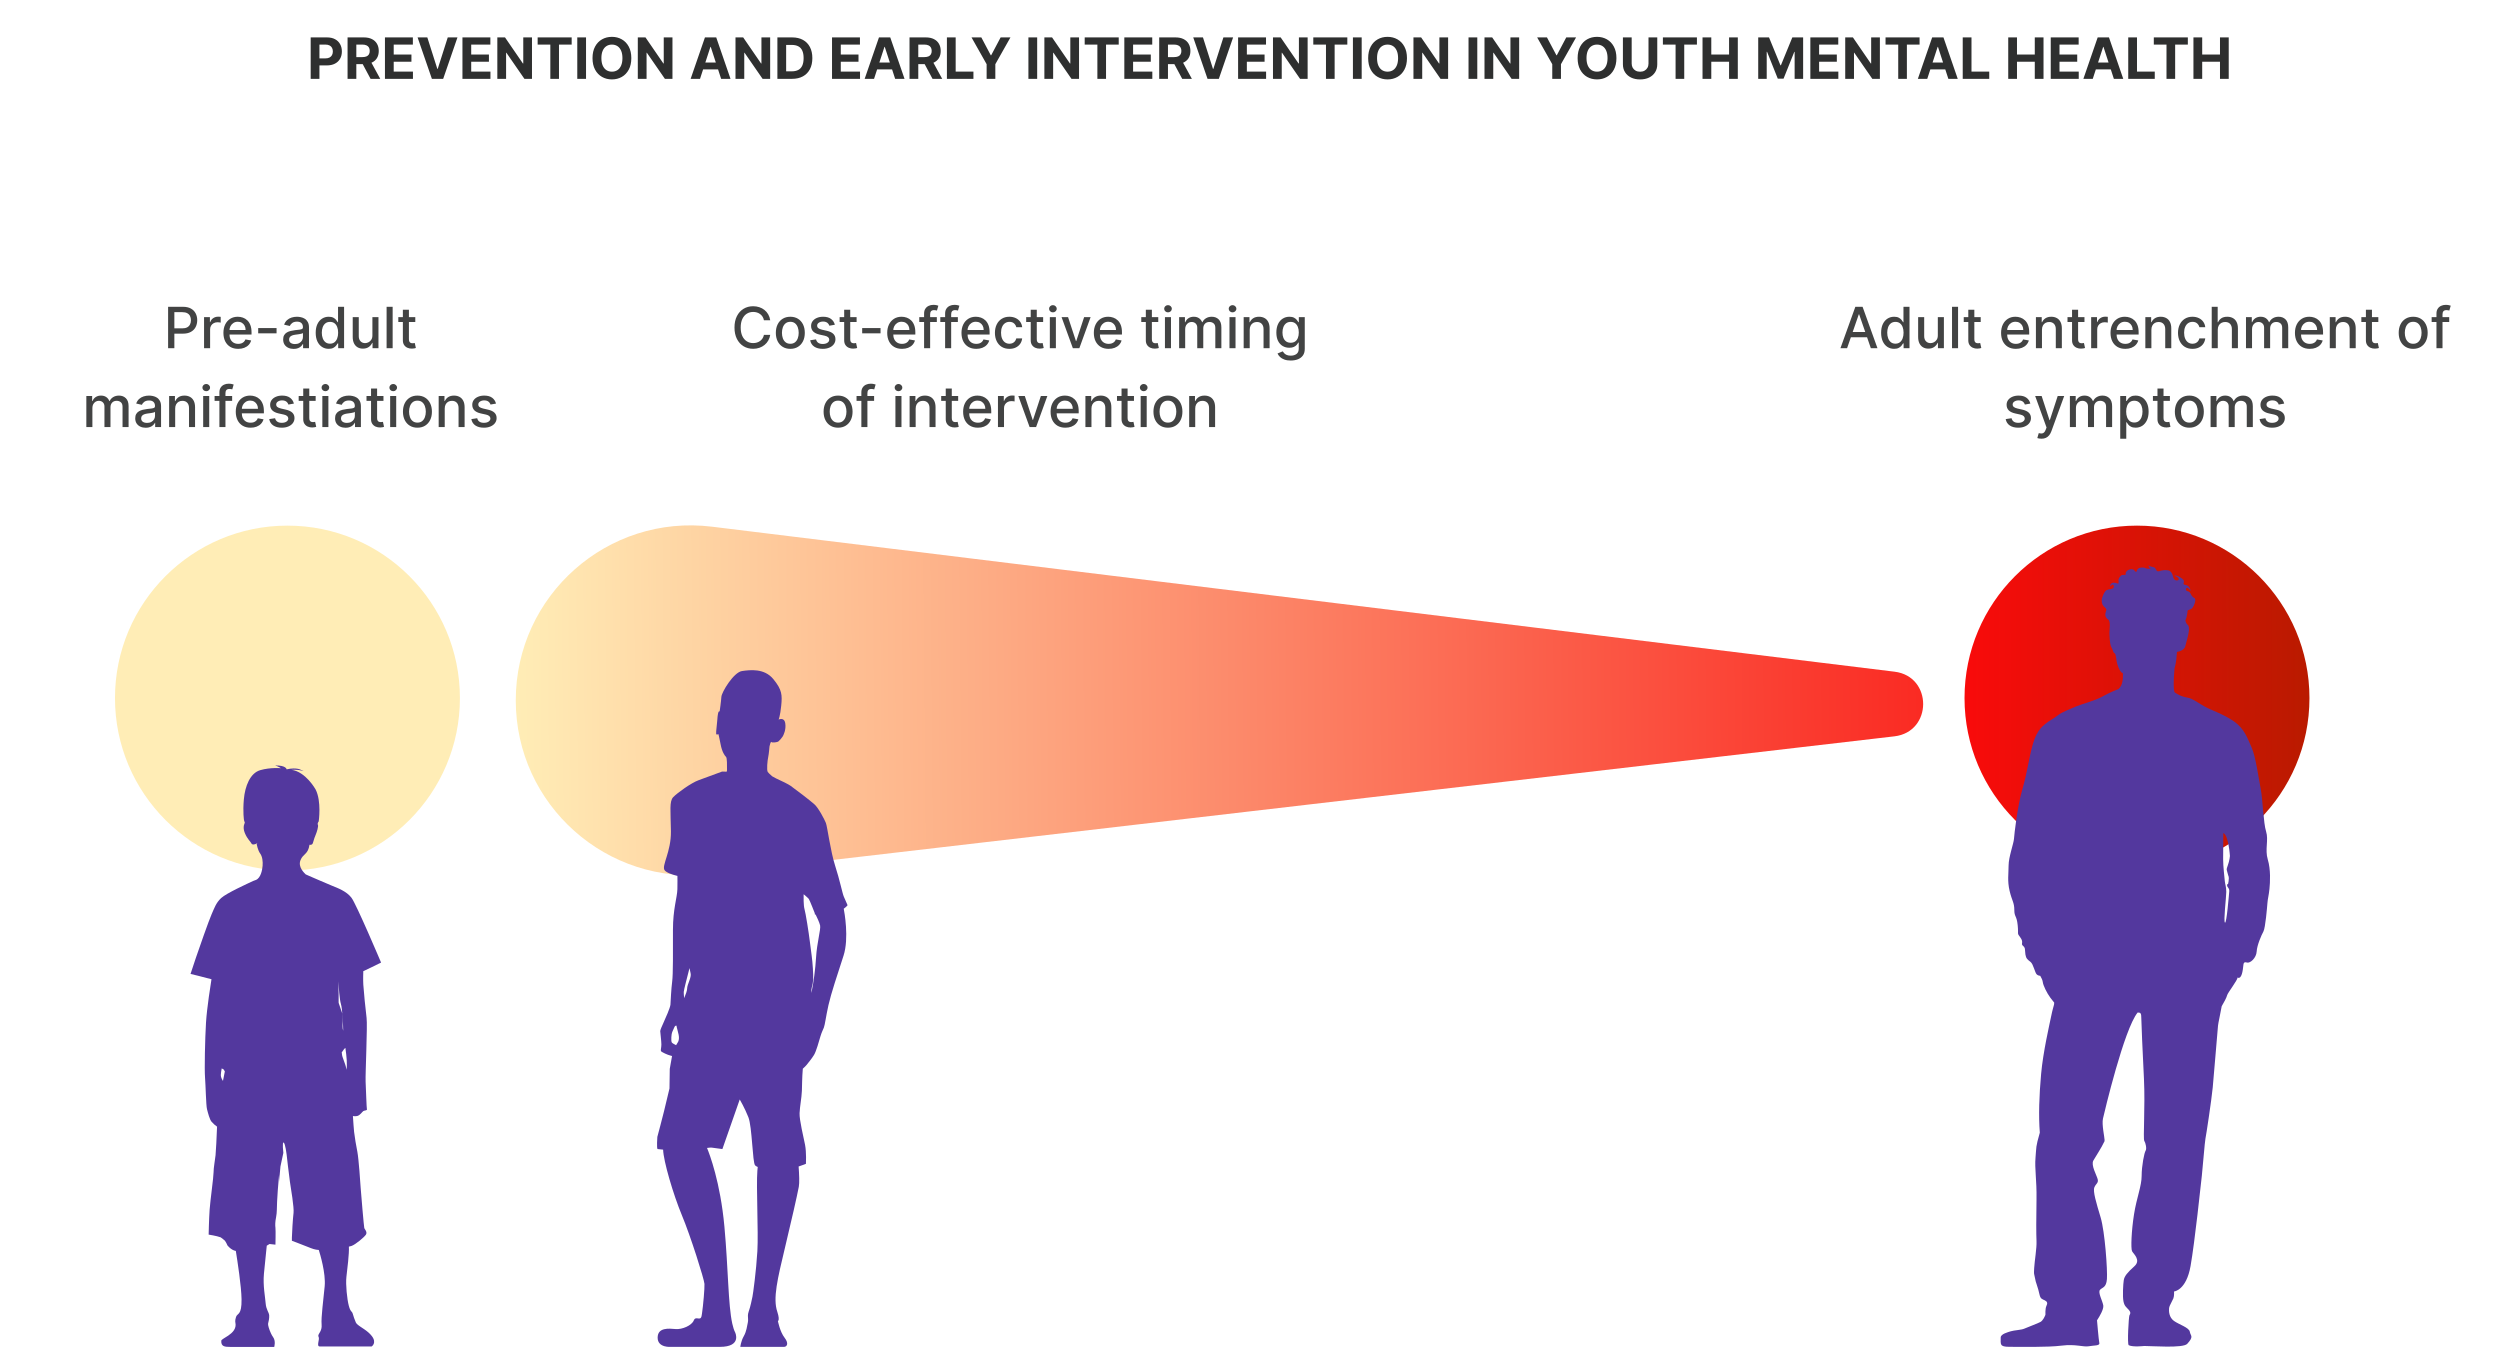 <svg width="761" height="410" viewBox="0 0 761 410" fill="none" xmlns="http://www.w3.org/2000/svg">
<g clip-path="url(#clip0_563_3027)">
<path d="M576.647 224.142L216.414 266.083C184.775 269.766 157 245.037 157 213.184C157 181.201 184.992 156.432 216.737 160.325L576.707 204.464C588.347 205.891 588.296 222.786 576.647 224.142Z" fill="url(#paint0_linear_563_3027)"/>
<path d="M51.172 106V93.388H55.668C56.649 93.388 57.462 93.567 58.106 93.924C58.751 94.281 59.233 94.77 59.554 95.389C59.874 96.005 60.034 96.699 60.034 97.471C60.034 98.247 59.872 98.945 59.547 99.565C59.227 100.181 58.743 100.669 58.094 101.03C57.45 101.388 56.639 101.566 55.662 101.566H52.57V99.953H55.489C56.109 99.953 56.612 99.846 56.998 99.632C57.384 99.415 57.667 99.119 57.848 98.746C58.028 98.372 58.119 97.947 58.119 97.471C58.119 96.995 58.028 96.572 57.848 96.202C57.667 95.833 57.382 95.543 56.992 95.334C56.606 95.125 56.097 95.02 55.465 95.02H53.075V106H51.172ZM62.117 106V96.541H63.897V98.044H63.995C64.168 97.535 64.471 97.134 64.906 96.843C65.346 96.547 65.843 96.399 66.397 96.399C66.512 96.399 66.647 96.403 66.803 96.412C66.963 96.42 67.089 96.43 67.179 96.442V98.204C67.105 98.183 66.974 98.161 66.785 98.136C66.596 98.107 66.407 98.093 66.218 98.093C65.783 98.093 65.395 98.185 65.054 98.37C64.718 98.551 64.451 98.803 64.254 99.127C64.057 99.448 63.958 99.813 63.958 100.224V106H62.117ZM72.51 106.191C71.578 106.191 70.776 105.992 70.103 105.594C69.433 105.191 68.916 104.627 68.551 103.9C68.189 103.169 68.009 102.313 68.009 101.332C68.009 100.363 68.189 99.509 68.551 98.77C68.916 98.031 69.425 97.454 70.078 97.04C70.735 96.625 71.502 96.418 72.381 96.418C72.915 96.418 73.432 96.506 73.933 96.683C74.434 96.859 74.883 97.136 75.281 97.514C75.68 97.892 75.994 98.382 76.224 98.986C76.454 99.585 76.569 100.314 76.569 101.172V101.825H69.049V100.445H74.764C74.764 99.961 74.666 99.532 74.469 99.158C74.272 98.781 73.994 98.483 73.637 98.265C73.284 98.048 72.87 97.939 72.393 97.939C71.876 97.939 71.424 98.066 71.038 98.321C70.657 98.571 70.361 98.9 70.152 99.306C69.947 99.708 69.844 100.146 69.844 100.618V101.695C69.844 102.328 69.955 102.865 70.176 103.309C70.402 103.752 70.716 104.091 71.119 104.325C71.521 104.555 71.991 104.67 72.529 104.67C72.878 104.67 73.196 104.621 73.483 104.522C73.771 104.419 74.019 104.268 74.228 104.066C74.438 103.865 74.598 103.617 74.709 103.321L76.452 103.635C76.312 104.148 76.061 104.598 75.7 104.984C75.343 105.366 74.894 105.663 74.352 105.877C73.814 106.086 73.2 106.191 72.51 106.191ZM84.185 99.873V101.468H78.593V99.873H84.185ZM89.391 106.209C88.792 106.209 88.25 106.099 87.766 105.877C87.281 105.651 86.897 105.325 86.614 104.898C86.335 104.471 86.195 103.947 86.195 103.327C86.195 102.794 86.298 102.354 86.503 102.01C86.709 101.665 86.986 101.392 87.335 101.19C87.683 100.989 88.074 100.837 88.505 100.735C88.936 100.632 89.375 100.554 89.823 100.501C90.389 100.435 90.849 100.382 91.202 100.341C91.555 100.295 91.812 100.224 91.972 100.125C92.132 100.027 92.212 99.867 92.212 99.645V99.602C92.212 99.064 92.06 98.647 91.756 98.352C91.456 98.056 91.009 97.908 90.414 97.908C89.794 97.908 89.305 98.046 88.948 98.321C88.595 98.592 88.351 98.894 88.215 99.226L86.485 98.832C86.69 98.257 86.99 97.793 87.384 97.44C87.782 97.083 88.24 96.824 88.757 96.664C89.274 96.5 89.818 96.418 90.389 96.418C90.767 96.418 91.167 96.463 91.59 96.553C92.017 96.64 92.415 96.8 92.784 97.034C93.158 97.268 93.464 97.602 93.702 98.037C93.94 98.469 94.059 99.029 94.059 99.719V106H92.261V104.707H92.187C92.068 104.945 91.89 105.179 91.651 105.409C91.413 105.639 91.108 105.83 90.734 105.982C90.36 106.133 89.913 106.209 89.391 106.209ZM89.792 104.731C90.301 104.731 90.736 104.631 91.097 104.43C91.463 104.229 91.74 103.966 91.929 103.641C92.121 103.313 92.218 102.962 92.218 102.588V101.369C92.152 101.435 92.025 101.496 91.836 101.554C91.651 101.607 91.44 101.654 91.202 101.695C90.964 101.732 90.732 101.767 90.506 101.8C90.28 101.829 90.091 101.854 89.939 101.874C89.582 101.919 89.256 101.995 88.96 102.102C88.669 102.209 88.435 102.363 88.258 102.564C88.086 102.761 88 103.024 88 103.352C88 103.808 88.168 104.153 88.505 104.387C88.841 104.616 89.27 104.731 89.792 104.731ZM100.053 106.185C99.289 106.185 98.608 105.99 98.008 105.6C97.413 105.206 96.945 104.645 96.604 103.919C96.267 103.188 96.099 102.311 96.099 101.289C96.099 100.267 96.27 99.392 96.61 98.666C96.955 97.939 97.427 97.383 98.027 96.997C98.626 96.611 99.305 96.418 100.065 96.418C100.652 96.418 101.124 96.516 101.481 96.713C101.843 96.906 102.122 97.132 102.319 97.391C102.52 97.65 102.676 97.877 102.787 98.074H102.898V93.388H104.739V106H102.941V104.528H102.787C102.676 104.729 102.516 104.959 102.307 105.218C102.101 105.477 101.818 105.702 101.457 105.895C101.096 106.088 100.627 106.185 100.053 106.185ZM100.459 104.614C100.989 104.614 101.436 104.475 101.802 104.196C102.171 103.912 102.45 103.52 102.639 103.019C102.832 102.519 102.929 101.936 102.929 101.271C102.929 100.614 102.834 100.039 102.645 99.546C102.456 99.054 102.179 98.67 101.814 98.395C101.449 98.12 100.997 97.982 100.459 97.982C99.905 97.982 99.443 98.126 99.074 98.413C98.704 98.701 98.425 99.093 98.236 99.589C98.051 100.086 97.959 100.647 97.959 101.271C97.959 101.903 98.053 102.471 98.242 102.976C98.431 103.481 98.71 103.882 99.08 104.177C99.453 104.469 99.913 104.614 100.459 104.614ZM113.359 102.077V96.541H115.206V106H113.396V104.362H113.297C113.08 104.867 112.731 105.288 112.251 105.624C111.774 105.957 111.181 106.123 110.471 106.123C109.863 106.123 109.325 105.99 108.857 105.723C108.393 105.452 108.028 105.052 107.761 104.522C107.498 103.992 107.367 103.338 107.367 102.558V96.541H109.208V102.336C109.208 102.98 109.387 103.494 109.744 103.875C110.101 104.257 110.565 104.448 111.136 104.448C111.481 104.448 111.824 104.362 112.164 104.189C112.509 104.017 112.794 103.756 113.02 103.407C113.25 103.058 113.363 102.615 113.359 102.077ZM119.522 93.388V106H117.68V93.388H119.522ZM126.414 96.541V98.019H121.248V96.541H126.414ZM122.633 94.275H124.474V103.223C124.474 103.58 124.528 103.849 124.635 104.029C124.741 104.206 124.879 104.327 125.047 104.393C125.22 104.454 125.406 104.485 125.608 104.485C125.755 104.485 125.885 104.475 125.996 104.454C126.106 104.434 126.193 104.417 126.254 104.405L126.587 105.926C126.48 105.967 126.328 106.008 126.131 106.049C125.934 106.094 125.688 106.119 125.392 106.123C124.908 106.131 124.456 106.045 124.037 105.865C123.618 105.684 123.28 105.405 123.021 105.027C122.762 104.649 122.633 104.175 122.633 103.604V94.275ZM26.282 130V120.541H28.05V122.081H28.167C28.364 121.559 28.686 121.153 29.134 120.861C29.581 120.566 30.117 120.418 30.741 120.418C31.373 120.418 31.903 120.566 32.33 120.861C32.761 121.157 33.079 121.563 33.284 122.081H33.383C33.609 121.576 33.968 121.173 34.461 120.874C34.953 120.57 35.54 120.418 36.222 120.418C37.08 120.418 37.78 120.687 38.322 121.225C38.868 121.762 39.141 122.573 39.141 123.657V130H37.3V123.83C37.3 123.189 37.125 122.725 36.776 122.438C36.427 122.15 36.01 122.007 35.526 122.007C34.926 122.007 34.461 122.191 34.128 122.561C33.795 122.926 33.629 123.396 33.629 123.971V130H31.794V123.713C31.794 123.199 31.634 122.787 31.314 122.475C30.994 122.163 30.577 122.007 30.064 122.007C29.715 122.007 29.392 122.099 29.097 122.284C28.805 122.464 28.569 122.717 28.389 123.041C28.212 123.366 28.124 123.741 28.124 124.168V130H26.282ZM44.361 130.209C43.762 130.209 43.22 130.099 42.736 129.877C42.251 129.651 41.867 129.325 41.584 128.898C41.305 128.471 41.165 127.947 41.165 127.327C41.165 126.794 41.268 126.354 41.473 126.01C41.678 125.665 41.956 125.392 42.304 125.19C42.654 124.989 43.044 124.837 43.475 124.735C43.906 124.632 44.345 124.554 44.792 124.501C45.359 124.435 45.819 124.382 46.172 124.341C46.525 124.295 46.782 124.224 46.942 124.125C47.102 124.027 47.182 123.866 47.182 123.645V123.602C47.182 123.064 47.03 122.647 46.726 122.352C46.426 122.056 45.979 121.908 45.384 121.908C44.764 121.908 44.275 122.046 43.918 122.321C43.565 122.592 43.321 122.893 43.185 123.226L41.455 122.832C41.66 122.257 41.96 121.793 42.354 121.44C42.752 121.083 43.21 120.824 43.727 120.664C44.244 120.5 44.788 120.418 45.359 120.418C45.737 120.418 46.137 120.463 46.56 120.553C46.987 120.64 47.385 120.8 47.755 121.034C48.128 121.268 48.434 121.602 48.672 122.037C48.91 122.469 49.029 123.029 49.029 123.719V130H47.231V128.707H47.157C47.038 128.945 46.859 129.179 46.621 129.409C46.383 129.639 46.077 129.83 45.704 129.982C45.33 130.133 44.883 130.209 44.361 130.209ZM44.762 128.731C45.271 128.731 45.706 128.631 46.067 128.43C46.433 128.229 46.71 127.966 46.898 127.641C47.092 127.313 47.188 126.962 47.188 126.588V125.369C47.122 125.435 46.995 125.496 46.806 125.554C46.621 125.607 46.41 125.654 46.172 125.695C45.934 125.732 45.702 125.767 45.476 125.8C45.25 125.829 45.061 125.854 44.909 125.874C44.552 125.919 44.226 125.995 43.93 126.102C43.639 126.209 43.405 126.363 43.228 126.564C43.056 126.761 42.97 127.024 42.97 127.352C42.97 127.808 43.138 128.153 43.475 128.387C43.811 128.616 44.24 128.731 44.762 128.731ZM53.323 124.384V130H51.482V120.541H53.249V122.081H53.366C53.584 121.58 53.925 121.177 54.388 120.874C54.856 120.57 55.446 120.418 56.156 120.418C56.8 120.418 57.365 120.553 57.849 120.824C58.334 121.091 58.709 121.489 58.976 122.019C59.243 122.549 59.377 123.203 59.377 123.983V130H57.535V124.205C57.535 123.52 57.357 122.984 56.999 122.598C56.642 122.208 56.152 122.013 55.528 122.013C55.101 122.013 54.721 122.105 54.388 122.29C54.06 122.475 53.799 122.746 53.606 123.103C53.417 123.456 53.323 123.883 53.323 124.384ZM61.846 130V120.541H63.687V130H61.846ZM62.776 119.082C62.456 119.082 62.181 118.975 61.951 118.761C61.725 118.544 61.612 118.285 61.612 117.985C61.612 117.682 61.725 117.423 61.951 117.209C62.181 116.992 62.456 116.883 62.776 116.883C63.096 116.883 63.369 116.992 63.595 117.209C63.825 117.423 63.94 117.682 63.94 117.985C63.94 118.285 63.825 118.544 63.595 118.761C63.369 118.975 63.096 119.082 62.776 119.082ZM70.666 120.541V122.019H65.321V120.541H70.666ZM66.786 130V119.445C66.786 118.854 66.916 118.363 67.174 117.973C67.433 117.579 67.776 117.285 68.203 117.092C68.63 116.895 69.094 116.797 69.594 116.797C69.964 116.797 70.28 116.828 70.543 116.889C70.805 116.947 71.001 117 71.128 117.049L70.697 118.54C70.611 118.515 70.5 118.486 70.364 118.453C70.229 118.416 70.064 118.398 69.872 118.398C69.424 118.398 69.104 118.509 68.911 118.731C68.722 118.952 68.628 119.272 68.628 119.691V130H66.786ZM76.27 130.191C75.338 130.191 74.535 129.992 73.862 129.594C73.193 129.191 72.676 128.627 72.31 127.9C71.949 127.169 71.768 126.313 71.768 125.332C71.768 124.363 71.949 123.509 72.31 122.77C72.676 122.031 73.185 121.455 73.837 121.04C74.494 120.625 75.262 120.418 76.141 120.418C76.674 120.418 77.192 120.506 77.692 120.683C78.193 120.859 78.643 121.136 79.041 121.514C79.439 121.892 79.753 122.382 79.983 122.986C80.213 123.585 80.328 124.314 80.328 125.172V125.825H72.809V124.445H78.524C78.524 123.961 78.425 123.532 78.228 123.158C78.031 122.781 77.754 122.483 77.397 122.265C77.044 122.048 76.629 121.939 76.153 121.939C75.636 121.939 75.184 122.066 74.798 122.321C74.416 122.571 74.121 122.9 73.911 123.306C73.706 123.708 73.603 124.146 73.603 124.618V125.695C73.603 126.328 73.714 126.865 73.936 127.309C74.162 127.752 74.476 128.091 74.878 128.325C75.281 128.555 75.751 128.67 76.288 128.67C76.637 128.67 76.956 128.621 77.243 128.522C77.53 128.419 77.779 128.268 77.988 128.066C78.197 127.865 78.358 127.617 78.468 127.321L80.211 127.635C80.072 128.148 79.821 128.598 79.46 128.984C79.103 129.366 78.653 129.663 78.111 129.877C77.573 130.086 76.96 130.191 76.27 130.191ZM89.459 122.85L87.79 123.146C87.721 122.932 87.61 122.729 87.458 122.536C87.31 122.343 87.109 122.185 86.854 122.062C86.6 121.939 86.281 121.877 85.9 121.877C85.378 121.877 84.943 121.994 84.594 122.228C84.245 122.458 84.071 122.756 84.071 123.121C84.071 123.437 84.188 123.692 84.422 123.885C84.656 124.078 85.034 124.236 85.555 124.359L87.058 124.704C87.928 124.905 88.576 125.215 89.003 125.634C89.43 126.053 89.644 126.597 89.644 127.266C89.644 127.832 89.48 128.337 89.151 128.781C88.827 129.22 88.373 129.565 87.79 129.815C87.211 130.066 86.54 130.191 85.777 130.191C84.717 130.191 83.853 129.965 83.184 129.514C82.515 129.058 82.104 128.411 81.952 127.574L83.732 127.303C83.843 127.767 84.071 128.118 84.416 128.356C84.76 128.59 85.21 128.707 85.764 128.707C86.368 128.707 86.85 128.582 87.211 128.331C87.573 128.077 87.753 127.767 87.753 127.401C87.753 127.106 87.642 126.857 87.421 126.656C87.203 126.455 86.869 126.303 86.417 126.2L84.816 125.849C83.933 125.648 83.28 125.328 82.858 124.889C82.439 124.449 82.23 123.893 82.23 123.22C82.23 122.662 82.385 122.173 82.698 121.754C83.01 121.335 83.441 121.009 83.991 120.775C84.541 120.537 85.171 120.418 85.881 120.418C86.903 120.418 87.708 120.64 88.295 121.083C88.882 121.522 89.27 122.111 89.459 122.85ZM96.084 120.541V122.019H90.917V120.541H96.084ZM92.303 118.275H94.144V127.223C94.144 127.58 94.197 127.849 94.304 128.029C94.411 128.206 94.548 128.327 94.717 128.393C94.889 128.454 95.076 128.485 95.277 128.485C95.425 128.485 95.554 128.475 95.665 128.454C95.776 128.434 95.862 128.417 95.924 128.405L96.256 129.926C96.15 129.967 95.998 130.008 95.8 130.049C95.603 130.094 95.357 130.119 95.061 130.123C94.577 130.131 94.126 130.045 93.707 129.865C93.288 129.684 92.949 129.405 92.691 129.027C92.432 128.649 92.303 128.175 92.303 127.604V118.275ZM98.121 130V120.541H99.962V130H98.121ZM99.05 119.082C98.73 119.082 98.455 118.975 98.225 118.761C97.999 118.544 97.887 118.285 97.887 117.985C97.887 117.682 97.999 117.423 98.225 117.209C98.455 116.992 98.73 116.883 99.05 116.883C99.371 116.883 99.644 116.992 99.87 117.209C100.099 117.423 100.214 117.682 100.214 117.985C100.214 118.285 100.099 118.544 99.87 118.761C99.644 118.975 99.371 119.082 99.05 119.082ZM105.192 130.209C104.592 130.209 104.05 130.099 103.566 129.877C103.082 129.651 102.698 129.325 102.414 128.898C102.135 128.471 101.996 127.947 101.996 127.327C101.996 126.794 102.098 126.354 102.304 126.01C102.509 125.665 102.786 125.392 103.135 125.19C103.484 124.989 103.874 124.837 104.305 124.735C104.736 124.632 105.175 124.554 105.623 124.501C106.189 124.435 106.649 124.382 107.002 124.341C107.355 124.295 107.612 124.224 107.772 124.125C107.932 124.027 108.012 123.866 108.012 123.645V123.602C108.012 123.064 107.86 122.647 107.556 122.352C107.257 122.056 106.809 121.908 106.214 121.908C105.594 121.908 105.105 122.046 104.748 122.321C104.395 122.592 104.151 122.893 104.015 123.226L102.285 122.832C102.49 122.257 102.79 121.793 103.184 121.44C103.582 121.083 104.04 120.824 104.557 120.664C105.075 120.5 105.619 120.418 106.189 120.418C106.567 120.418 106.967 120.463 107.39 120.553C107.817 120.64 108.215 120.8 108.585 121.034C108.958 121.268 109.264 121.602 109.502 122.037C109.741 122.469 109.86 123.029 109.86 123.719V130H108.061V128.707H107.988C107.868 128.945 107.69 129.179 107.452 129.409C107.214 129.639 106.908 129.83 106.534 129.982C106.161 130.133 105.713 130.209 105.192 130.209ZM105.592 128.731C106.101 128.731 106.536 128.631 106.898 128.43C107.263 128.229 107.54 127.966 107.729 127.641C107.922 127.313 108.018 126.962 108.018 126.588V125.369C107.953 125.435 107.825 125.496 107.636 125.554C107.452 125.607 107.24 125.654 107.002 125.695C106.764 125.732 106.532 125.767 106.306 125.8C106.081 125.829 105.892 125.854 105.74 125.874C105.383 125.919 105.056 125.995 104.761 126.102C104.469 126.209 104.235 126.363 104.059 126.564C103.886 126.761 103.8 127.024 103.8 127.352C103.8 127.808 103.968 128.153 104.305 128.387C104.642 128.616 105.071 128.731 105.592 128.731ZM116.727 120.541V122.019H111.561V120.541H116.727ZM112.946 118.275H114.788V127.223C114.788 127.58 114.841 127.849 114.948 128.029C115.055 128.206 115.192 128.327 115.36 128.393C115.533 128.454 115.72 128.485 115.921 128.485C116.069 128.485 116.198 128.475 116.309 128.454C116.42 128.434 116.506 128.417 116.567 128.405L116.9 129.926C116.793 129.967 116.641 130.008 116.444 130.049C116.247 130.094 116.001 130.119 115.705 130.123C115.221 130.131 114.769 130.045 114.35 129.865C113.932 129.684 113.593 129.405 113.334 129.027C113.076 128.649 112.946 128.175 112.946 127.604V118.275ZM118.764 130V120.541H120.606V130H118.764ZM119.694 119.082C119.374 119.082 119.099 118.975 118.869 118.761C118.643 118.544 118.53 118.285 118.53 117.985C118.53 117.682 118.643 117.423 118.869 117.209C119.099 116.992 119.374 116.883 119.694 116.883C120.014 116.883 120.287 116.992 120.513 117.209C120.743 117.423 120.858 117.682 120.858 117.985C120.858 118.285 120.743 118.544 120.513 118.761C120.287 118.975 120.014 119.082 119.694 119.082ZM127.067 130.191C126.18 130.191 125.406 129.988 124.745 129.581C124.084 129.175 123.571 128.606 123.206 127.875C122.84 127.145 122.658 126.291 122.658 125.314C122.658 124.332 122.84 123.474 123.206 122.74C123.571 122.005 124.084 121.434 124.745 121.028C125.406 120.621 126.18 120.418 127.067 120.418C127.954 120.418 128.728 120.621 129.389 121.028C130.05 121.434 130.563 122.005 130.928 122.74C131.294 123.474 131.476 124.332 131.476 125.314C131.476 126.291 131.294 127.145 130.928 127.875C130.563 128.606 130.05 129.175 129.389 129.581C128.728 129.988 127.954 130.191 127.067 130.191ZM127.073 128.645C127.648 128.645 128.124 128.493 128.502 128.189C128.88 127.886 129.159 127.481 129.339 126.976C129.524 126.471 129.617 125.915 129.617 125.307C129.617 124.704 129.524 124.15 129.339 123.645C129.159 123.136 128.88 122.727 128.502 122.419C128.124 122.111 127.648 121.957 127.073 121.957C126.494 121.957 126.014 122.111 125.632 122.419C125.254 122.727 124.973 123.136 124.789 123.645C124.608 124.15 124.518 124.704 124.518 125.307C124.518 125.915 124.608 126.471 124.789 126.976C124.973 127.481 125.254 127.886 125.632 128.189C126.014 128.493 126.494 128.645 127.073 128.645ZM135.373 124.384V130H133.532V120.541H135.299V122.081H135.416C135.634 121.58 135.974 121.177 136.438 120.874C136.906 120.57 137.495 120.418 138.206 120.418C138.85 120.418 139.415 120.553 139.899 120.824C140.384 121.091 140.759 121.489 141.026 122.019C141.293 122.549 141.426 123.203 141.426 123.983V130H139.585V124.205C139.585 123.52 139.406 122.984 139.049 122.598C138.692 122.208 138.202 122.013 137.577 122.013C137.151 122.013 136.771 122.105 136.438 122.29C136.11 122.475 135.849 122.746 135.656 123.103C135.467 123.456 135.373 123.883 135.373 124.384ZM150.984 122.85L149.315 123.146C149.245 122.932 149.134 122.729 148.982 122.536C148.835 122.343 148.633 122.185 148.379 122.062C148.124 121.939 147.806 121.877 147.424 121.877C146.903 121.877 146.468 121.994 146.119 122.228C145.77 122.458 145.595 122.756 145.595 123.121C145.595 123.437 145.712 123.692 145.946 123.885C146.18 124.078 146.558 124.236 147.08 124.359L148.582 124.704C149.452 124.905 150.101 125.215 150.528 125.634C150.955 126.053 151.169 126.597 151.169 127.266C151.169 127.832 151.004 128.337 150.676 128.781C150.352 129.22 149.898 129.565 149.315 129.815C148.736 130.066 148.065 130.191 147.301 130.191C146.242 130.191 145.378 129.965 144.709 129.514C144.039 129.058 143.629 128.411 143.477 127.574L145.257 127.303C145.368 127.767 145.595 128.118 145.94 128.356C146.285 128.59 146.735 128.707 147.289 128.707C147.892 128.707 148.375 128.582 148.736 128.331C149.097 128.077 149.278 127.767 149.278 127.401C149.278 127.106 149.167 126.857 148.945 126.656C148.728 126.455 148.393 126.303 147.942 126.2L146.341 125.849C145.458 125.648 144.805 125.328 144.382 124.889C143.964 124.449 143.754 123.893 143.754 123.22C143.754 122.662 143.91 122.173 144.222 121.754C144.534 121.335 144.965 121.009 145.515 120.775C146.065 120.537 146.696 120.418 147.406 120.418C148.428 120.418 149.233 120.64 149.82 121.083C150.407 121.522 150.795 122.111 150.984 122.85Z" fill="#2E2F2F" fill-opacity="0.9"/>
<path d="M234.46 97.489H232.538C232.465 97.079 232.327 96.718 232.126 96.406C231.925 96.094 231.678 95.829 231.387 95.611C231.095 95.394 230.769 95.229 230.408 95.118C230.051 95.008 229.671 94.952 229.268 94.952C228.542 94.952 227.891 95.135 227.316 95.5C226.746 95.866 226.294 96.401 225.961 97.108C225.633 97.814 225.469 98.676 225.469 99.694C225.469 100.72 225.633 101.587 225.961 102.293C226.294 102.999 226.748 103.533 227.322 103.894C227.897 104.255 228.544 104.436 229.262 104.436C229.66 104.436 230.038 104.382 230.395 104.276C230.757 104.165 231.083 104.003 231.375 103.789C231.666 103.576 231.912 103.315 232.113 103.007C232.319 102.695 232.46 102.338 232.538 101.936L234.46 101.942C234.357 102.562 234.158 103.132 233.862 103.654C233.571 104.171 233.195 104.619 232.735 104.996C232.28 105.37 231.758 105.659 231.171 105.865C230.584 106.07 229.944 106.172 229.25 106.172C228.158 106.172 227.185 105.914 226.331 105.396C225.477 104.875 224.804 104.13 224.311 103.161C223.823 102.192 223.578 101.037 223.578 99.694C223.578 98.347 223.825 97.192 224.317 96.227C224.81 95.258 225.483 94.515 226.337 93.998C227.191 93.476 228.162 93.216 229.25 93.216C229.919 93.216 230.543 93.312 231.122 93.505C231.705 93.694 232.228 93.973 232.692 94.343C233.156 94.708 233.54 95.156 233.844 95.685C234.148 96.211 234.353 96.812 234.46 97.489ZM240.573 106.191C239.686 106.191 238.913 105.988 238.252 105.581C237.591 105.175 237.077 104.606 236.712 103.875C236.347 103.145 236.164 102.291 236.164 101.314C236.164 100.332 236.347 99.474 236.712 98.74C237.077 98.005 237.591 97.434 238.252 97.028C238.913 96.621 239.686 96.418 240.573 96.418C241.46 96.418 242.234 96.621 242.895 97.028C243.556 97.434 244.069 98.005 244.434 98.74C244.8 99.474 244.983 100.332 244.983 101.314C244.983 102.291 244.8 103.145 244.434 103.875C244.069 104.606 243.556 105.175 242.895 105.581C242.234 105.988 241.46 106.191 240.573 106.191ZM240.579 104.645C241.154 104.645 241.63 104.493 242.008 104.189C242.386 103.886 242.665 103.481 242.846 102.976C243.03 102.471 243.123 101.915 243.123 101.307C243.123 100.704 243.03 100.15 242.846 99.645C242.665 99.136 242.386 98.727 242.008 98.419C241.63 98.111 241.154 97.957 240.579 97.957C240.001 97.957 239.52 98.111 239.138 98.419C238.761 98.727 238.479 99.136 238.295 99.645C238.114 100.15 238.024 100.704 238.024 101.307C238.024 101.915 238.114 102.471 238.295 102.976C238.479 103.481 238.761 103.886 239.138 104.189C239.52 104.493 240.001 104.645 240.579 104.645ZM254.126 98.85L252.457 99.146C252.387 98.933 252.276 98.729 252.124 98.536C251.977 98.343 251.775 98.185 251.521 98.062C251.266 97.939 250.948 97.877 250.566 97.877C250.045 97.877 249.61 97.994 249.261 98.228C248.912 98.458 248.737 98.756 248.737 99.121C248.737 99.437 248.854 99.692 249.088 99.885C249.322 100.078 249.7 100.236 250.222 100.359L251.724 100.704C252.595 100.905 253.243 101.215 253.67 101.634C254.097 102.053 254.311 102.597 254.311 103.266C254.311 103.832 254.146 104.337 253.818 104.781C253.494 105.22 253.04 105.565 252.457 105.815C251.878 106.066 251.207 106.191 250.443 106.191C249.384 106.191 248.52 105.965 247.851 105.514C247.181 105.058 246.771 104.411 246.619 103.574L248.399 103.303C248.51 103.767 248.737 104.118 249.082 104.356C249.427 104.59 249.877 104.707 250.431 104.707C251.034 104.707 251.517 104.582 251.878 104.331C252.239 104.077 252.42 103.767 252.42 103.401C252.42 103.106 252.309 102.857 252.087 102.656C251.87 102.455 251.535 102.303 251.084 102.2L249.483 101.849C248.6 101.648 247.947 101.328 247.524 100.889C247.106 100.449 246.896 99.893 246.896 99.22C246.896 98.662 247.052 98.173 247.364 97.754C247.676 97.335 248.107 97.009 248.657 96.775C249.208 96.537 249.838 96.418 250.548 96.418C251.57 96.418 252.375 96.64 252.962 97.083C253.549 97.522 253.937 98.111 254.126 98.85ZM260.75 96.541V98.019H255.584V96.541H260.75ZM256.969 94.275H258.811V103.223C258.811 103.58 258.864 103.849 258.971 104.029C259.078 104.206 259.215 104.327 259.383 104.393C259.556 104.454 259.743 104.485 259.944 104.485C260.092 104.485 260.221 104.475 260.332 104.454C260.443 104.434 260.529 104.417 260.59 104.405L260.923 105.926C260.816 105.967 260.664 106.008 260.467 106.049C260.27 106.094 260.024 106.119 259.728 106.123C259.244 106.131 258.792 106.045 258.373 105.865C257.955 105.684 257.616 105.405 257.357 105.027C257.099 104.649 256.969 104.175 256.969 103.604V94.275ZM268.039 99.873V101.468H262.447V99.873H268.039ZM274.569 106.191C273.637 106.191 272.835 105.992 272.162 105.594C271.492 105.191 270.975 104.627 270.61 103.9C270.248 103.169 270.068 102.313 270.068 101.332C270.068 100.363 270.248 99.509 270.61 98.77C270.975 98.031 271.484 97.454 272.137 97.04C272.794 96.625 273.562 96.418 274.44 96.418C274.974 96.418 275.491 96.506 275.992 96.683C276.493 96.859 276.942 97.136 277.341 97.514C277.739 97.892 278.053 98.382 278.283 98.986C278.513 99.585 278.628 100.314 278.628 101.172V101.825H271.109V100.445H276.823C276.823 99.961 276.725 99.532 276.528 99.158C276.331 98.781 276.054 98.483 275.696 98.265C275.343 98.048 274.929 97.939 274.452 97.939C273.935 97.939 273.484 98.066 273.098 98.321C272.716 98.571 272.42 98.9 272.211 99.306C272.006 99.708 271.903 100.146 271.903 100.618V101.695C271.903 102.328 272.014 102.865 272.235 103.309C272.461 103.752 272.775 104.091 273.178 104.325C273.58 104.555 274.05 104.67 274.588 104.67C274.937 104.67 275.255 104.621 275.542 104.522C275.83 104.419 276.078 104.268 276.288 104.066C276.497 103.865 276.657 103.617 276.768 103.321L278.511 103.635C278.371 104.148 278.121 104.598 277.759 104.984C277.402 105.366 276.953 105.663 276.411 105.877C275.873 106.086 275.259 106.191 274.569 106.191ZM285.172 96.541V98.019H279.827V96.541H285.172ZM281.293 106V95.445C281.293 94.854 281.422 94.363 281.681 93.973C281.939 93.579 282.282 93.285 282.709 93.093C283.136 92.895 283.6 92.797 284.101 92.797C284.47 92.797 284.786 92.828 285.049 92.889C285.312 92.947 285.507 93 285.634 93.049L285.203 94.54C285.117 94.515 285.006 94.486 284.87 94.453C284.735 94.416 284.571 94.398 284.378 94.398C283.93 94.398 283.61 94.509 283.417 94.731C283.228 94.952 283.134 95.272 283.134 95.691V106H281.293ZM291.574 96.541V98.019H286.228V96.541H291.574ZM287.694 106V95.445C287.694 94.854 287.823 94.363 288.082 93.973C288.341 93.579 288.683 93.285 289.11 93.093C289.537 92.895 290.001 92.797 290.502 92.797C290.872 92.797 291.188 92.828 291.45 92.889C291.713 92.947 291.908 93 292.036 93.049L291.604 94.54C291.518 94.515 291.407 94.486 291.272 94.453C291.136 94.416 290.972 94.398 290.779 94.398C290.332 94.398 290.012 94.509 289.819 94.731C289.63 94.952 289.535 95.272 289.535 95.691V106H287.694ZM297.178 106.191C296.246 106.191 295.443 105.992 294.77 105.594C294.101 105.191 293.583 104.627 293.218 103.9C292.857 103.169 292.676 102.313 292.676 101.332C292.676 100.363 292.857 99.509 293.218 98.77C293.583 98.031 294.092 97.454 294.745 97.04C295.402 96.625 296.17 96.418 297.048 96.418C297.582 96.418 298.099 96.506 298.6 96.683C299.101 96.859 299.551 97.136 299.949 97.514C300.347 97.892 300.661 98.382 300.891 98.986C301.121 99.585 301.236 100.314 301.236 101.172V101.825H293.717V100.445H299.431C299.431 99.961 299.333 99.532 299.136 99.158C298.939 98.781 298.662 98.483 298.305 98.265C297.951 98.048 297.537 97.939 297.061 97.939C296.543 97.939 296.092 98.066 295.706 98.321C295.324 98.571 295.028 98.9 294.819 99.306C294.614 99.708 294.511 100.146 294.511 100.618V101.695C294.511 102.328 294.622 102.865 294.844 103.309C295.069 103.752 295.384 104.091 295.786 104.325C296.188 104.555 296.658 104.67 297.196 104.67C297.545 104.67 297.863 104.621 298.151 104.522C298.438 104.419 298.686 104.268 298.896 104.066C299.105 103.865 299.265 103.617 299.376 103.321L301.119 103.635C300.979 104.148 300.729 104.598 300.368 104.984C300.01 105.366 299.561 105.663 299.019 105.877C298.481 106.086 297.867 106.191 297.178 106.191ZM307.263 106.191C306.348 106.191 305.559 105.984 304.898 105.569C304.242 105.15 303.737 104.573 303.383 103.838C303.03 103.104 302.854 102.262 302.854 101.314C302.854 100.353 303.035 99.505 303.396 98.77C303.757 98.031 304.266 97.454 304.923 97.04C305.58 96.625 306.354 96.418 307.245 96.418C307.963 96.418 308.604 96.551 309.166 96.818C309.728 97.081 310.182 97.45 310.527 97.927C310.876 98.403 311.083 98.959 311.149 99.596H309.357C309.258 99.152 309.033 98.77 308.679 98.45C308.331 98.13 307.863 97.97 307.275 97.97C306.762 97.97 306.313 98.105 305.927 98.376C305.545 98.643 305.247 99.025 305.034 99.522C304.82 100.014 304.714 100.597 304.714 101.271C304.714 101.96 304.818 102.556 305.028 103.056C305.237 103.557 305.533 103.945 305.914 104.22C306.3 104.495 306.754 104.633 307.275 104.633C307.624 104.633 307.941 104.569 308.224 104.442C308.511 104.311 308.751 104.124 308.944 103.882C309.141 103.639 309.279 103.348 309.357 103.007H311.149C311.083 103.619 310.884 104.165 310.552 104.645C310.219 105.126 309.774 105.503 309.215 105.778C308.661 106.053 308.01 106.191 307.263 106.191ZM317.533 96.541V98.019H312.367V96.541H317.533ZM313.752 94.275H315.594V103.223C315.594 103.58 315.647 103.849 315.754 104.029C315.86 104.206 315.998 104.327 316.166 104.393C316.339 104.454 316.526 104.485 316.727 104.485C316.874 104.485 317.004 104.475 317.115 104.454C317.225 104.434 317.312 104.417 317.373 104.405L317.706 105.926C317.599 105.967 317.447 106.008 317.25 106.049C317.053 106.094 316.807 106.119 316.511 106.123C316.027 106.131 315.575 106.045 315.156 105.865C314.738 105.684 314.399 105.405 314.14 105.027C313.882 104.649 313.752 104.175 313.752 103.604V94.275ZM319.57 106V96.541H321.411V106H319.57ZM320.5 95.082C320.18 95.082 319.905 94.975 319.675 94.761C319.449 94.544 319.336 94.285 319.336 93.985C319.336 93.682 319.449 93.423 319.675 93.21C319.905 92.992 320.18 92.883 320.5 92.883C320.82 92.883 321.093 92.992 321.319 93.21C321.549 93.423 321.664 93.682 321.664 93.985C321.664 94.285 321.549 94.544 321.319 94.761C321.093 94.975 320.82 95.082 320.5 95.082ZM331.98 96.541L328.55 106H326.58L323.143 96.541H325.12L327.516 103.82H327.614L330.004 96.541H331.98ZM337.466 106.191C336.534 106.191 335.731 105.992 335.058 105.594C334.389 105.191 333.872 104.627 333.506 103.9C333.145 103.169 332.964 102.313 332.964 101.332C332.964 100.363 333.145 99.509 333.506 98.77C333.872 98.031 334.381 97.454 335.033 97.04C335.69 96.625 336.458 96.418 337.337 96.418C337.87 96.418 338.387 96.506 338.888 96.683C339.389 96.859 339.839 97.136 340.237 97.514C340.635 97.892 340.949 98.382 341.179 98.986C341.409 99.585 341.524 100.314 341.524 101.172V101.825H334.005V100.445H339.72C339.72 99.961 339.621 99.532 339.424 99.158C339.227 98.781 338.95 98.483 338.593 98.265C338.24 98.048 337.825 97.939 337.349 97.939C336.832 97.939 336.38 98.066 335.994 98.321C335.612 98.571 335.317 98.9 335.107 99.306C334.902 99.708 334.799 100.146 334.799 100.618V101.695C334.799 102.328 334.91 102.865 335.132 103.309C335.358 103.752 335.672 104.091 336.074 104.325C336.476 104.555 336.946 104.67 337.484 104.67C337.833 104.67 338.151 104.621 338.439 104.522C338.726 104.419 338.975 104.268 339.184 104.066C339.393 103.865 339.553 103.617 339.664 103.321L341.407 103.635C341.267 104.148 341.017 104.598 340.656 104.984C340.299 105.366 339.849 105.663 339.307 105.877C338.769 106.086 338.156 106.191 337.466 106.191ZM352.572 96.541V98.019H347.405V96.541H352.572ZM348.791 94.275H350.632V103.223C350.632 103.58 350.685 103.849 350.792 104.029C350.899 104.206 351.036 104.327 351.205 104.393C351.377 104.454 351.564 104.485 351.765 104.485C351.913 104.485 352.042 104.475 352.153 104.454C352.264 104.434 352.35 104.417 352.412 104.405L352.744 105.926C352.637 105.967 352.486 106.008 352.289 106.049C352.091 106.094 351.845 106.119 351.55 106.123C351.065 106.131 350.614 106.045 350.195 105.865C349.776 105.684 349.437 105.405 349.179 105.027C348.92 104.649 348.791 104.175 348.791 103.604V94.275ZM354.609 106V96.541H356.45V106H354.609ZM355.538 95.082C355.218 95.082 354.943 94.975 354.713 94.761C354.487 94.544 354.375 94.285 354.375 93.985C354.375 93.682 354.487 93.423 354.713 93.21C354.943 92.992 355.218 92.883 355.538 92.883C355.859 92.883 356.132 92.992 356.358 93.21C356.587 93.423 356.702 93.682 356.702 93.985C356.702 94.285 356.587 94.544 356.358 94.761C356.132 94.975 355.859 95.082 355.538 95.082ZM358.927 106V96.541H360.694V98.081H360.811C361.008 97.559 361.331 97.153 361.778 96.861C362.226 96.566 362.762 96.418 363.386 96.418C364.018 96.418 364.547 96.566 364.974 96.861C365.405 97.157 365.724 97.563 365.929 98.081H366.027C366.253 97.576 366.612 97.173 367.105 96.874C367.598 96.57 368.185 96.418 368.866 96.418C369.724 96.418 370.424 96.687 370.966 97.225C371.512 97.762 371.785 98.573 371.785 99.657V106H369.944V99.829C369.944 99.189 369.77 98.725 369.421 98.438C369.072 98.15 368.655 98.007 368.17 98.007C367.571 98.007 367.105 98.191 366.773 98.561C366.44 98.926 366.274 99.396 366.274 99.971V106H364.439V99.713C364.439 99.199 364.278 98.787 363.958 98.475C363.638 98.163 363.221 98.007 362.708 98.007C362.359 98.007 362.037 98.099 361.741 98.284C361.45 98.465 361.214 98.717 361.033 99.041C360.857 99.366 360.768 99.741 360.768 100.168V106H358.927ZM374.253 106V96.541H376.094V106H374.253ZM375.183 95.082C374.863 95.082 374.588 94.975 374.358 94.761C374.132 94.544 374.019 94.285 374.019 93.985C374.019 93.682 374.132 93.423 374.358 93.21C374.588 92.992 374.863 92.883 375.183 92.883C375.503 92.883 375.776 92.992 376.002 93.21C376.232 93.423 376.347 93.682 376.347 93.985C376.347 94.285 376.232 94.544 376.002 94.761C375.776 94.975 375.503 95.082 375.183 95.082ZM380.413 100.384V106H378.572V96.541H380.339V98.081H380.456C380.674 97.58 381.014 97.177 381.478 96.874C381.946 96.57 382.535 96.418 383.246 96.418C383.89 96.418 384.455 96.553 384.939 96.824C385.424 97.091 385.799 97.489 386.066 98.019C386.333 98.549 386.466 99.203 386.466 99.984V106H384.625V100.205C384.625 99.52 384.446 98.984 384.089 98.598C383.732 98.208 383.242 98.013 382.617 98.013C382.191 98.013 381.811 98.105 381.478 98.29C381.15 98.475 380.889 98.746 380.696 99.103C380.507 99.456 380.413 99.883 380.413 100.384ZM392.902 109.744C392.15 109.744 391.504 109.646 390.962 109.449C390.424 109.252 389.985 108.991 389.644 108.666C389.303 108.342 389.049 107.987 388.88 107.601L390.463 106.948C390.574 107.129 390.722 107.32 390.906 107.521C391.095 107.726 391.35 107.901 391.67 108.045C391.994 108.188 392.411 108.26 392.92 108.26C393.618 108.26 394.195 108.09 394.651 107.749C395.106 107.412 395.334 106.874 395.334 106.135V104.276H395.217C395.106 104.477 394.946 104.701 394.737 104.947C394.531 105.193 394.248 105.407 393.887 105.587C393.526 105.768 393.056 105.858 392.477 105.858C391.73 105.858 391.056 105.684 390.457 105.335C389.862 104.982 389.389 104.463 389.04 103.777C388.696 103.087 388.523 102.239 388.523 101.234C388.523 100.228 388.694 99.366 389.034 98.647C389.379 97.929 389.851 97.379 390.451 96.997C391.05 96.611 391.73 96.418 392.489 96.418C393.076 96.418 393.55 96.516 393.912 96.713C394.273 96.906 394.554 97.132 394.755 97.391C394.96 97.65 395.119 97.877 395.229 98.074H395.365V96.541H397.169V106.209C397.169 107.022 396.98 107.689 396.603 108.211C396.225 108.732 395.714 109.118 395.069 109.369C394.429 109.619 393.706 109.744 392.902 109.744ZM392.883 104.331C393.413 104.331 393.86 104.208 394.226 103.962C394.595 103.711 394.874 103.354 395.063 102.89C395.256 102.422 395.353 101.862 395.353 101.209C395.353 100.573 395.258 100.012 395.069 99.528C394.88 99.043 394.603 98.666 394.238 98.395C393.873 98.12 393.421 97.982 392.883 97.982C392.329 97.982 391.867 98.126 391.498 98.413C391.128 98.696 390.849 99.082 390.66 99.571C390.475 100.059 390.383 100.605 390.383 101.209C390.383 101.829 390.477 102.373 390.666 102.841C390.855 103.309 391.134 103.674 391.504 103.937C391.877 104.2 392.337 104.331 392.883 104.331ZM255.112 130.191C254.225 130.191 253.451 129.988 252.79 129.581C252.129 129.175 251.616 128.606 251.251 127.875C250.885 127.145 250.703 126.291 250.703 125.314C250.703 124.332 250.885 123.474 251.251 122.74C251.616 122.005 252.129 121.434 252.79 121.028C253.451 120.621 254.225 120.418 255.112 120.418C255.999 120.418 256.773 120.621 257.434 121.028C258.095 121.434 258.608 122.005 258.973 122.74C259.338 123.474 259.521 124.332 259.521 125.314C259.521 126.291 259.338 127.145 258.973 127.875C258.608 128.606 258.095 129.175 257.434 129.581C256.773 129.988 255.999 130.191 255.112 130.191ZM255.118 128.645C255.693 128.645 256.169 128.493 256.547 128.189C256.924 127.886 257.204 127.481 257.384 126.976C257.569 126.471 257.661 125.915 257.661 125.307C257.661 124.704 257.569 124.15 257.384 123.645C257.204 123.136 256.924 122.727 256.547 122.419C256.169 122.111 255.693 121.957 255.118 121.957C254.539 121.957 254.059 122.111 253.677 122.419C253.299 122.727 253.018 123.136 252.833 123.645C252.653 124.15 252.562 124.704 252.562 125.307C252.562 125.915 252.653 126.471 252.833 126.976C253.018 127.481 253.299 127.886 253.677 128.189C254.059 128.493 254.539 128.645 255.118 128.645ZM266.078 120.541V122.019H260.733V120.541H266.078ZM262.198 130V119.445C262.198 118.854 262.328 118.363 262.586 117.973C262.845 117.579 263.188 117.285 263.615 117.092C264.042 116.895 264.506 116.797 265.007 116.797C265.376 116.797 265.692 116.828 265.955 116.889C266.218 116.947 266.413 117 266.54 117.049L266.109 118.54C266.023 118.515 265.912 118.486 265.776 118.453C265.641 118.416 265.477 118.398 265.284 118.398C264.836 118.398 264.516 118.509 264.323 118.731C264.134 118.952 264.04 119.272 264.04 119.691V130H262.198ZM272.567 130V120.541H274.409V130H272.567ZM273.497 119.082C273.177 119.082 272.902 118.975 272.672 118.761C272.446 118.544 272.333 118.285 272.333 117.985C272.333 117.682 272.446 117.423 272.672 117.209C272.902 116.992 273.177 116.883 273.497 116.883C273.817 116.883 274.09 116.992 274.316 117.209C274.546 117.423 274.661 117.682 274.661 117.985C274.661 118.285 274.546 118.544 274.316 118.761C274.09 118.975 273.817 119.082 273.497 119.082ZM278.727 124.384V130H276.886V120.541H278.653V122.081H278.77C278.988 121.58 279.328 121.177 279.792 120.874C280.26 120.57 280.849 120.418 281.56 120.418C282.204 120.418 282.769 120.553 283.253 120.824C283.738 121.091 284.113 121.489 284.38 122.019C284.647 122.549 284.78 123.203 284.78 123.983V130H282.939V124.205C282.939 123.52 282.761 122.984 282.403 122.598C282.046 122.208 281.556 122.013 280.932 122.013C280.505 122.013 280.125 122.105 279.792 122.29C279.464 122.475 279.203 122.746 279.01 123.103C278.821 123.456 278.727 123.883 278.727 124.384ZM291.665 120.541V122.019H286.499V120.541H291.665ZM287.884 118.275H289.725V127.223C289.725 127.58 289.779 127.849 289.886 128.029C289.992 128.206 290.13 128.327 290.298 128.393C290.471 128.454 290.657 128.485 290.859 128.485C291.006 128.485 291.136 128.475 291.247 128.454C291.357 128.434 291.444 128.417 291.505 128.405L291.838 129.926C291.731 129.967 291.579 130.008 291.382 130.049C291.185 130.094 290.939 130.119 290.643 130.123C290.159 130.131 289.707 130.045 289.288 129.865C288.869 129.684 288.531 129.405 288.272 129.027C288.013 128.649 287.884 128.175 287.884 127.604V118.275ZM297.677 130.191C296.745 130.191 295.943 129.992 295.269 129.594C294.6 129.191 294.083 128.627 293.717 127.9C293.356 127.169 293.176 126.313 293.176 125.332C293.176 124.363 293.356 123.509 293.717 122.77C294.083 122.031 294.592 121.455 295.245 121.04C295.902 120.625 296.669 120.418 297.548 120.418C298.082 120.418 298.599 120.506 299.1 120.683C299.601 120.859 300.05 121.136 300.448 121.514C300.847 121.892 301.161 122.382 301.391 122.986C301.62 123.585 301.735 124.314 301.735 125.172V125.825H294.216V124.445H299.931C299.931 123.961 299.833 123.532 299.635 123.158C299.438 122.781 299.161 122.483 298.804 122.265C298.451 122.048 298.036 121.939 297.56 121.939C297.043 121.939 296.591 122.066 296.205 122.321C295.824 122.571 295.528 122.9 295.319 123.306C295.113 123.708 295.011 124.146 295.011 124.618V125.695C295.011 126.328 295.122 126.865 295.343 127.309C295.569 127.752 295.883 128.091 296.285 128.325C296.688 128.555 297.158 128.67 297.696 128.67C298.045 128.67 298.363 128.621 298.65 128.522C298.938 128.419 299.186 128.268 299.395 128.066C299.605 127.865 299.765 127.617 299.876 127.321L301.618 127.635C301.479 128.148 301.228 128.598 300.867 128.984C300.51 129.366 300.06 129.663 299.518 129.877C298.981 130.086 298.367 130.191 297.677 130.191ZM303.778 130V120.541H305.558V122.044H305.657C305.829 121.535 306.133 121.134 306.568 120.843C307.007 120.547 307.504 120.399 308.058 120.399C308.173 120.399 308.309 120.404 308.465 120.412C308.625 120.42 308.75 120.43 308.84 120.443V122.204C308.766 122.183 308.635 122.161 308.446 122.136C308.257 122.107 308.069 122.093 307.88 122.093C307.445 122.093 307.057 122.185 306.716 122.37C306.379 122.551 306.112 122.803 305.915 123.127C305.718 123.448 305.62 123.813 305.62 124.224V130H303.778ZM318.814 120.541L315.383 130H313.413L309.977 120.541H311.953L314.349 127.82H314.447L316.837 120.541H318.814ZM324.299 130.191C323.367 130.191 322.564 129.992 321.891 129.594C321.222 129.191 320.705 128.627 320.339 127.9C319.978 127.169 319.797 126.313 319.797 125.332C319.797 124.363 319.978 123.509 320.339 122.77C320.705 122.031 321.214 121.455 321.866 121.04C322.523 120.625 323.291 120.418 324.17 120.418C324.703 120.418 325.221 120.506 325.721 120.683C326.222 120.859 326.672 121.136 327.07 121.514C327.468 121.892 327.782 122.382 328.012 122.986C328.242 123.585 328.357 124.314 328.357 125.172V125.825H320.838V124.445H326.553C326.553 123.961 326.454 123.532 326.257 123.158C326.06 122.781 325.783 122.483 325.426 122.265C325.073 122.048 324.658 121.939 324.182 121.939C323.665 121.939 323.213 122.066 322.827 122.321C322.445 122.571 322.15 122.9 321.94 123.306C321.735 123.708 321.632 124.146 321.632 124.618V125.695C321.632 126.328 321.743 126.865 321.965 127.309C322.191 127.752 322.505 128.091 322.907 128.325C323.309 128.555 323.78 128.67 324.317 128.67C324.666 128.67 324.985 128.621 325.272 128.522C325.559 128.419 325.808 128.268 326.017 128.066C326.226 127.865 326.387 127.617 326.497 127.321L328.24 127.635C328.101 128.148 327.85 128.598 327.489 128.984C327.132 129.366 326.682 129.663 326.14 129.877C325.602 130.086 324.989 130.191 324.299 130.191ZM332.241 124.384V130H330.4V120.541H332.167V122.081H332.285C332.502 121.58 332.843 121.177 333.307 120.874C333.775 120.57 334.364 120.418 335.074 120.418C335.719 120.418 336.283 120.553 336.768 120.824C337.252 121.091 337.628 121.489 337.895 122.019C338.161 122.549 338.295 123.203 338.295 123.983V130H336.454V124.205C336.454 123.52 336.275 122.984 335.918 122.598C335.561 122.208 335.07 122.013 334.446 122.013C334.019 122.013 333.639 122.105 333.307 122.29C332.978 122.475 332.718 122.746 332.525 123.103C332.336 123.456 332.241 123.883 332.241 124.384ZM345.18 120.541V122.019H340.013V120.541H345.18ZM341.399 118.275H343.24V127.223C343.24 127.58 343.293 127.849 343.4 128.029C343.507 128.206 343.644 128.327 343.813 128.393C343.985 128.454 344.172 128.485 344.373 128.485C344.521 128.485 344.65 128.475 344.761 128.454C344.872 128.434 344.958 128.417 345.02 128.405L345.352 129.926C345.245 129.967 345.093 130.008 344.896 130.049C344.699 130.094 344.453 130.119 344.157 130.123C343.673 130.131 343.221 130.045 342.803 129.865C342.384 129.684 342.045 129.405 341.787 129.027C341.528 128.649 341.399 128.175 341.399 127.604V118.275ZM347.217 130V120.541H349.058V130H347.217ZM348.146 119.082C347.826 119.082 347.551 118.975 347.321 118.761C347.095 118.544 346.983 118.285 346.983 117.985C346.983 117.682 347.095 117.423 347.321 117.209C347.551 116.992 347.826 116.883 348.146 116.883C348.467 116.883 348.74 116.992 348.965 117.209C349.195 117.423 349.31 117.682 349.31 117.985C349.31 118.285 349.195 118.544 348.965 118.761C348.74 118.975 348.467 119.082 348.146 119.082ZM355.519 130.191C354.632 130.191 353.859 129.988 353.198 129.581C352.537 129.175 352.023 128.606 351.658 127.875C351.293 127.145 351.11 126.291 351.11 125.314C351.11 124.332 351.293 123.474 351.658 122.74C352.023 122.005 352.537 121.434 353.198 121.028C353.859 120.621 354.632 120.418 355.519 120.418C356.406 120.418 357.18 120.621 357.841 121.028C358.502 121.434 359.015 122.005 359.38 122.74C359.746 123.474 359.929 124.332 359.929 125.314C359.929 126.291 359.746 127.145 359.38 127.875C359.015 128.606 358.502 129.175 357.841 129.581C357.18 129.988 356.406 130.191 355.519 130.191ZM355.525 128.645C356.1 128.645 356.576 128.493 356.954 128.189C357.332 127.886 357.611 127.481 357.792 126.976C357.976 126.471 358.069 125.915 358.069 125.307C358.069 124.704 357.976 124.15 357.792 123.645C357.611 123.136 357.332 122.727 356.954 122.419C356.576 122.111 356.1 121.957 355.525 121.957C354.947 121.957 354.466 122.111 354.084 122.419C353.707 122.727 353.425 123.136 353.241 123.645C353.06 124.15 352.97 124.704 352.97 125.307C352.97 125.915 353.06 126.471 353.241 126.976C353.425 127.481 353.707 127.886 354.084 128.189C354.466 128.493 354.947 128.645 355.525 128.645ZM363.825 124.384V130H361.984V120.541H363.751V122.081H363.868C364.086 121.58 364.427 121.177 364.89 120.874C365.358 120.57 365.948 120.418 366.658 120.418C367.302 120.418 367.867 120.553 368.351 120.824C368.836 121.091 369.211 121.489 369.478 122.019C369.745 122.549 369.879 123.203 369.879 123.983V130H368.037V124.205C368.037 123.52 367.859 122.984 367.502 122.598C367.144 122.208 366.654 122.013 366.03 122.013C365.603 122.013 365.223 122.105 364.89 122.29C364.562 122.475 364.301 122.746 364.108 123.103C363.92 123.456 363.825 123.883 363.825 124.384Z" fill="#2E2F2F" fill-opacity="0.9"/>
<path d="M562.249 106H560.23L564.768 93.388H566.967L571.505 106H569.485L565.92 95.679H565.821L562.249 106ZM562.588 101.061H569.14V102.662H562.588V101.061ZM576.567 106.185C575.804 106.185 575.122 105.99 574.523 105.6C573.927 105.206 573.459 104.645 573.119 103.919C572.782 103.188 572.614 102.311 572.614 101.289C572.614 100.267 572.784 99.392 573.125 98.666C573.47 97.939 573.942 97.383 574.541 96.997C575.141 96.611 575.82 96.418 576.579 96.418C577.167 96.418 577.639 96.516 577.996 96.713C578.357 96.906 578.636 97.132 578.833 97.391C579.035 97.65 579.191 97.877 579.301 98.074H579.412V93.388H581.254V106H579.455V104.528H579.301C579.191 104.729 579.03 104.959 578.821 105.218C578.616 105.477 578.333 105.702 577.971 105.895C577.61 106.088 577.142 106.185 576.567 106.185ZM576.974 104.614C577.503 104.614 577.951 104.475 578.316 104.196C578.686 103.912 578.965 103.52 579.154 103.019C579.347 102.519 579.443 101.936 579.443 101.271C579.443 100.614 579.349 100.039 579.16 99.546C578.971 99.054 578.694 98.67 578.328 98.395C577.963 98.12 577.511 97.982 576.974 97.982C576.419 97.982 575.958 98.126 575.588 98.413C575.219 98.701 574.939 99.093 574.751 99.589C574.566 100.086 574.473 100.647 574.473 101.271C574.473 101.903 574.568 102.471 574.757 102.976C574.946 103.481 575.225 103.882 575.594 104.177C575.968 104.469 576.428 104.614 576.974 104.614ZM589.873 102.077V96.541H591.721V106H589.91V104.362H589.812C589.594 104.867 589.245 105.288 588.765 105.624C588.289 105.957 587.695 106.123 586.985 106.123C586.378 106.123 585.84 105.99 585.372 105.723C584.908 105.452 584.543 105.052 584.276 104.522C584.013 103.992 583.882 103.338 583.882 102.558V96.541H585.723V102.336C585.723 102.98 585.901 103.494 586.259 103.875C586.616 104.257 587.08 104.448 587.65 104.448C587.995 104.448 588.338 104.362 588.679 104.189C589.024 104.017 589.309 103.756 589.535 103.407C589.765 103.058 589.878 102.615 589.873 102.077ZM596.036 93.388V106H594.195V93.388H596.036ZM602.929 96.541V98.019H597.762V96.541H602.929ZM599.148 94.275H600.989V103.223C600.989 103.58 601.042 103.849 601.149 104.029C601.256 104.206 601.393 104.327 601.562 104.393C601.734 104.454 601.921 104.485 602.122 104.485C602.27 104.485 602.399 104.475 602.51 104.454C602.621 104.434 602.707 104.417 602.769 104.405L603.101 105.926C602.994 105.967 602.843 106.008 602.645 106.049C602.448 106.094 602.202 106.119 601.906 106.123C601.422 106.131 600.97 106.045 600.552 105.865C600.133 105.684 599.794 105.405 599.536 105.027C599.277 104.649 599.148 104.175 599.148 103.604V94.275ZM613.632 106.191C612.7 106.191 611.897 105.992 611.224 105.594C610.555 105.191 610.037 104.627 609.672 103.9C609.311 103.169 609.13 102.313 609.13 101.332C609.13 100.363 609.311 99.509 609.672 98.77C610.037 98.031 610.546 97.454 611.199 97.04C611.856 96.625 612.624 96.418 613.502 96.418C614.036 96.418 614.553 96.506 615.054 96.683C615.555 96.859 616.005 97.136 616.403 97.514C616.801 97.892 617.115 98.382 617.345 98.986C617.575 99.585 617.69 100.314 617.69 101.172V101.825H610.171V100.445H615.886C615.886 99.961 615.787 99.532 615.59 99.158C615.393 98.781 615.116 98.483 614.759 98.265C614.406 98.048 613.991 97.939 613.515 97.939C612.997 97.939 612.546 98.066 612.16 98.321C611.778 98.571 611.482 98.9 611.273 99.306C611.068 99.708 610.965 100.146 610.965 100.618V101.695C610.965 102.328 611.076 102.865 611.298 103.309C611.523 103.752 611.838 104.091 612.24 104.325C612.642 104.555 613.112 104.67 613.65 104.67C613.999 104.67 614.317 104.621 614.605 104.522C614.892 104.419 615.14 104.268 615.35 104.066C615.559 103.865 615.719 103.617 615.83 103.321L617.573 103.635C617.433 104.148 617.183 104.598 616.822 104.984C616.464 105.366 616.015 105.663 615.473 105.877C614.935 106.086 614.321 106.191 613.632 106.191ZM621.574 100.384V106H619.733V96.541H621.5V98.081H621.617C621.835 97.58 622.176 97.177 622.639 96.874C623.107 96.57 623.697 96.418 624.407 96.418C625.051 96.418 625.616 96.553 626.1 96.824C626.585 97.091 626.96 97.489 627.227 98.019C627.494 98.549 627.628 99.203 627.628 99.984V106H625.786V100.205C625.786 99.52 625.608 98.984 625.251 98.598C624.893 98.208 624.403 98.013 623.779 98.013C623.352 98.013 622.972 98.105 622.639 98.29C622.311 98.475 622.05 98.746 621.857 99.103C621.669 99.456 621.574 99.883 621.574 100.384ZM634.512 96.541V98.019H629.346V96.541H634.512ZM630.731 94.275H632.573V103.223C632.573 103.58 632.626 103.849 632.733 104.029C632.839 104.206 632.977 104.327 633.145 104.393C633.318 104.454 633.505 104.485 633.706 104.485C633.853 104.485 633.983 104.475 634.094 104.454C634.205 104.434 634.291 104.417 634.352 104.405L634.685 105.926C634.578 105.967 634.426 106.008 634.229 106.049C634.032 106.094 633.786 106.119 633.49 106.123C633.006 106.131 632.554 106.045 632.135 105.865C631.717 105.684 631.378 105.405 631.119 105.027C630.861 104.649 630.731 104.175 630.731 103.604V94.275ZM636.549 106V96.541H638.329V98.044H638.427C638.6 97.535 638.904 97.134 639.339 96.843C639.778 96.547 640.275 96.399 640.829 96.399C640.944 96.399 641.08 96.403 641.236 96.412C641.396 96.42 641.521 96.43 641.611 96.442V98.204C641.537 98.183 641.406 98.161 641.217 98.136C641.028 98.107 640.839 98.093 640.651 98.093C640.215 98.093 639.827 98.185 639.487 98.37C639.15 98.551 638.883 98.803 638.686 99.127C638.489 99.448 638.391 99.813 638.391 100.224V106H636.549ZM646.943 106.191C646.011 106.191 645.208 105.992 644.535 105.594C643.866 105.191 643.348 104.627 642.983 103.9C642.622 103.169 642.441 102.313 642.441 101.332C642.441 100.363 642.622 99.509 642.983 98.77C643.348 98.031 643.857 97.454 644.51 97.04C645.167 96.625 645.935 96.418 646.813 96.418C647.347 96.418 647.864 96.506 648.365 96.683C648.866 96.859 649.316 97.136 649.714 97.514C650.112 97.892 650.426 98.382 650.656 98.986C650.886 99.585 651.001 100.314 651.001 101.172V101.825H643.482V100.445H649.197C649.197 99.961 649.098 99.532 648.901 99.158C648.704 98.781 648.427 98.483 648.07 98.265C647.717 98.048 647.302 97.939 646.826 97.939C646.308 97.939 645.857 98.066 645.471 98.321C645.089 98.571 644.793 98.9 644.584 99.306C644.379 99.708 644.276 100.146 644.276 100.618V101.695C644.276 102.328 644.387 102.865 644.609 103.309C644.835 103.752 645.149 104.091 645.551 104.325C645.953 104.555 646.423 104.67 646.961 104.67C647.31 104.67 647.628 104.621 647.916 104.522C648.203 104.419 648.451 104.268 648.661 104.066C648.87 103.865 649.03 103.617 649.141 103.321L650.884 103.635C650.744 104.148 650.494 104.598 650.133 104.984C649.775 105.366 649.326 105.663 648.784 105.877C648.246 106.086 647.632 106.191 646.943 106.191ZM654.885 100.384V106H653.044V96.541H654.811V98.081H654.928C655.146 97.58 655.487 97.177 655.951 96.874C656.419 96.57 657.008 96.418 657.718 96.418C658.362 96.418 658.927 96.553 659.411 96.824C659.896 97.091 660.272 97.489 660.538 98.019C660.805 98.549 660.939 99.203 660.939 99.984V106H659.097V100.205C659.097 99.52 658.919 98.984 658.562 98.598C658.204 98.208 657.714 98.013 657.09 98.013C656.663 98.013 656.283 98.105 655.951 98.29C655.622 98.475 655.361 98.746 655.168 99.103C654.98 99.456 654.885 99.883 654.885 100.384ZM667.392 106.191C666.477 106.191 665.689 105.984 665.028 105.569C664.371 105.15 663.866 104.573 663.513 103.838C663.16 103.104 662.983 102.262 662.983 101.314C662.983 100.353 663.164 99.505 663.525 98.77C663.886 98.031 664.395 97.454 665.052 97.04C665.709 96.625 666.483 96.418 667.374 96.418C668.092 96.418 668.733 96.551 669.295 96.818C669.858 97.081 670.311 97.45 670.656 97.927C671.005 98.403 671.213 98.959 671.278 99.596H669.486C669.388 99.152 669.162 98.77 668.809 98.45C668.46 98.13 667.992 97.97 667.405 97.97C666.892 97.97 666.442 98.105 666.056 98.376C665.674 98.643 665.377 99.025 665.163 99.522C664.95 100.014 664.843 100.597 664.843 101.271C664.843 101.96 664.948 102.556 665.157 103.056C665.366 103.557 665.662 103.945 666.044 104.22C666.43 104.495 666.883 104.633 667.405 104.633C667.754 104.633 668.07 104.569 668.353 104.442C668.64 104.311 668.881 104.124 669.074 103.882C669.271 103.639 669.408 103.348 669.486 103.007H671.278C671.213 103.619 671.013 104.165 670.681 104.645C670.348 105.126 669.903 105.503 669.345 105.778C668.79 106.053 668.14 106.191 667.392 106.191ZM675.089 100.384V106H673.247V93.388H675.064V98.081H675.181C675.403 97.572 675.741 97.167 676.197 96.867C676.653 96.568 677.248 96.418 677.983 96.418C678.632 96.418 679.198 96.551 679.683 96.818C680.171 97.085 680.549 97.483 680.816 98.013C681.087 98.538 681.222 99.195 681.222 99.984V106H679.381V100.205C679.381 99.511 679.202 98.974 678.845 98.592C678.488 98.206 677.991 98.013 677.355 98.013C676.92 98.013 676.53 98.105 676.185 98.29C675.844 98.475 675.575 98.746 675.378 99.103C675.185 99.456 675.089 99.883 675.089 100.384ZM683.679 106V96.541H685.447V98.081H685.564C685.761 97.559 686.083 97.153 686.53 96.861C686.978 96.566 687.514 96.418 688.138 96.418C688.77 96.418 689.3 96.566 689.727 96.861C690.158 97.157 690.476 97.563 690.681 98.081H690.78C691.005 97.576 691.365 97.173 691.857 96.874C692.35 96.57 692.937 96.418 693.618 96.418C694.477 96.418 695.176 96.687 695.718 97.225C696.264 97.762 696.537 98.573 696.537 99.657V106H694.696V99.829C694.696 99.189 694.522 98.725 694.173 98.438C693.824 98.15 693.407 98.007 692.923 98.007C692.323 98.007 691.857 98.191 691.525 98.561C691.192 98.926 691.026 99.396 691.026 99.971V106H689.191V99.713C689.191 99.199 689.031 98.787 688.71 98.475C688.39 98.163 687.973 98.007 687.46 98.007C687.111 98.007 686.789 98.099 686.493 98.284C686.202 98.465 685.966 98.717 685.785 99.041C685.609 99.366 685.52 99.741 685.52 100.168V106H683.679ZM703.082 106.191C702.15 106.191 701.347 105.992 700.674 105.594C700.005 105.191 699.488 104.627 699.122 103.9C698.761 103.169 698.58 102.313 698.58 101.332C698.58 100.363 698.761 99.509 699.122 98.77C699.488 98.031 699.997 97.454 700.65 97.04C701.306 96.625 702.074 96.418 702.953 96.418C703.486 96.418 704.004 96.506 704.505 96.683C705.005 96.859 705.455 97.136 705.853 97.514C706.251 97.892 706.566 98.382 706.795 98.986C707.025 99.585 707.14 100.314 707.14 101.172V101.825H699.621V100.445H705.336C705.336 99.961 705.237 99.532 705.04 99.158C704.843 98.781 704.566 98.483 704.209 98.265C703.856 98.048 703.441 97.939 702.965 97.939C702.448 97.939 701.996 98.066 701.61 98.321C701.228 98.571 700.933 98.9 700.723 99.306C700.518 99.708 700.416 100.146 700.416 100.618V101.695C700.416 102.328 700.526 102.865 700.748 103.309C700.974 103.752 701.288 104.091 701.69 104.325C702.093 104.555 702.563 104.67 703.101 104.67C703.449 104.67 703.768 104.621 704.055 104.522C704.342 104.419 704.591 104.268 704.8 104.066C705.01 103.865 705.17 103.617 705.281 103.321L707.023 103.635C706.884 104.148 706.633 104.598 706.272 104.984C705.915 105.366 705.465 105.663 704.923 105.877C704.386 106.086 703.772 106.191 703.082 106.191ZM711.025 100.384V106H709.183V96.541H710.951V98.081H711.068C711.285 97.58 711.626 97.177 712.09 96.874C712.558 96.57 713.147 96.418 713.857 96.418C714.502 96.418 715.066 96.553 715.551 96.824C716.035 97.091 716.411 97.489 716.678 98.019C716.945 98.549 717.078 99.203 717.078 99.984V106H715.237V100.205C715.237 99.52 715.058 98.984 714.701 98.598C714.344 98.208 713.853 98.013 713.229 98.013C712.802 98.013 712.422 98.105 712.09 98.29C711.761 98.475 711.501 98.746 711.308 99.103C711.119 99.456 711.025 99.883 711.025 100.384ZM723.963 96.541V98.019H718.796V96.541H723.963ZM720.182 94.275H722.023V103.223C722.023 103.58 722.076 103.849 722.183 104.029C722.29 104.206 722.427 104.327 722.596 104.393C722.768 104.454 722.955 104.485 723.156 104.485C723.304 104.485 723.433 104.475 723.544 104.454C723.655 104.434 723.741 104.417 723.803 104.405L724.135 105.926C724.029 105.967 723.877 106.008 723.68 106.049C723.483 106.094 723.236 106.119 722.941 106.123C722.456 106.131 722.005 106.045 721.586 105.865C721.167 105.684 720.828 105.405 720.57 105.027C720.311 104.649 720.182 104.175 720.182 103.604V94.275ZM734.573 106.191C733.687 106.191 732.913 105.988 732.252 105.581C731.591 105.175 731.078 104.606 730.712 103.875C730.347 103.145 730.164 102.291 730.164 101.314C730.164 100.332 730.347 99.474 730.712 98.74C731.078 98.005 731.591 97.434 732.252 97.028C732.913 96.621 733.687 96.418 734.573 96.418C735.46 96.418 736.234 96.621 736.895 97.028C737.556 97.434 738.069 98.005 738.435 98.74C738.8 99.474 738.983 100.332 738.983 101.314C738.983 102.291 738.8 103.145 738.435 103.875C738.069 104.606 737.556 105.175 736.895 105.581C736.234 105.988 735.46 106.191 734.573 106.191ZM734.58 104.645C735.154 104.645 735.631 104.493 736.008 104.189C736.386 103.886 736.665 103.481 736.846 102.976C737.03 102.471 737.123 101.915 737.123 101.307C737.123 100.704 737.03 100.15 736.846 99.645C736.665 99.136 736.386 98.727 736.008 98.419C735.631 98.111 735.154 97.957 734.58 97.957C734.001 97.957 733.52 98.111 733.138 98.419C732.761 98.727 732.48 99.136 732.295 99.645C732.114 100.15 732.024 100.704 732.024 101.307C732.024 101.915 732.114 102.471 732.295 102.976C732.48 103.481 732.761 103.886 733.138 104.189C733.52 104.493 734.001 104.645 734.58 104.645ZM745.54 96.541V98.019H740.194V96.541H745.54ZM741.66 106V95.445C741.66 94.854 741.789 94.363 742.048 93.973C742.306 93.579 742.649 93.285 743.076 93.093C743.503 92.895 743.967 92.797 744.468 92.797C744.837 92.797 745.154 92.828 745.416 92.889C745.679 92.947 745.874 93 746.001 93.049L745.57 94.54C745.484 94.515 745.373 94.486 745.238 94.453C745.102 94.416 744.938 94.398 744.745 94.398C744.298 94.398 743.977 94.509 743.784 94.731C743.596 94.952 743.501 95.272 743.501 95.691V106H741.66ZM618.04 122.85L616.371 123.146C616.301 122.932 616.191 122.729 616.039 122.536C615.891 122.343 615.69 122.185 615.435 122.062C615.181 121.939 614.862 121.877 614.481 121.877C613.959 121.877 613.524 121.994 613.175 122.228C612.826 122.458 612.652 122.756 612.652 123.121C612.652 123.437 612.769 123.692 613.003 123.885C613.237 124.078 613.614 124.236 614.136 124.359L615.638 124.704C616.509 124.905 617.157 125.215 617.584 125.634C618.011 126.053 618.225 126.597 618.225 127.266C618.225 127.832 618.061 128.337 617.732 128.781C617.408 129.22 616.954 129.565 616.371 129.815C615.792 130.066 615.121 130.191 614.358 130.191C613.298 130.191 612.434 129.965 611.765 129.514C611.096 129.058 610.685 128.411 610.533 127.574L612.313 127.303C612.424 127.767 612.652 128.118 612.997 128.356C613.341 128.59 613.791 128.707 614.345 128.707C614.949 128.707 615.431 128.582 615.792 128.331C616.154 128.077 616.334 127.767 616.334 127.401C616.334 127.106 616.223 126.857 616.002 126.656C615.784 126.455 615.45 126.303 614.998 126.2L613.397 125.849C612.514 125.648 611.861 125.328 611.439 124.889C611.02 124.449 610.81 123.893 610.81 123.22C610.81 122.662 610.966 122.173 611.278 121.754C611.59 121.335 612.022 121.009 612.572 120.775C613.122 120.537 613.752 120.418 614.462 120.418C615.484 120.418 616.289 120.64 616.876 121.083C617.463 121.522 617.851 122.111 618.04 122.85ZM621.413 133.547C621.138 133.547 620.888 133.525 620.662 133.479C620.436 133.438 620.268 133.393 620.157 133.344L620.6 131.835C620.937 131.925 621.237 131.964 621.499 131.952C621.762 131.94 621.994 131.841 622.195 131.657C622.401 131.472 622.581 131.17 622.737 130.751L622.965 130.123L619.504 120.541H621.475L623.87 127.882H623.969L626.364 120.541H628.341L624.443 131.262C624.262 131.755 624.033 132.172 623.753 132.513C623.474 132.857 623.142 133.116 622.756 133.288C622.37 133.461 621.922 133.547 621.413 133.547ZM630.072 130V120.541H631.839V122.081H631.956C632.153 121.559 632.475 121.153 632.923 120.861C633.37 120.566 633.906 120.418 634.53 120.418C635.162 120.418 635.692 120.566 636.119 120.861C636.55 121.157 636.868 121.563 637.073 122.081H637.172C637.398 121.576 637.757 121.173 638.25 120.874C638.742 120.57 639.329 120.418 640.011 120.418C640.869 120.418 641.569 120.687 642.111 121.225C642.657 121.762 642.93 122.573 642.93 123.657V130H641.089V123.83C641.089 123.189 640.914 122.725 640.565 122.438C640.216 122.15 639.799 122.007 639.315 122.007C638.716 122.007 638.25 122.191 637.917 122.561C637.585 122.926 637.418 123.396 637.418 123.971V130H635.583V123.713C635.583 123.199 635.423 122.787 635.103 122.475C634.783 122.163 634.366 122.007 633.853 122.007C633.504 122.007 633.181 122.099 632.886 122.284C632.594 122.464 632.358 122.717 632.178 123.041C632.001 123.366 631.913 123.741 631.913 124.168V130H630.072ZM645.398 133.547V120.541H647.196V122.074H647.35C647.457 121.877 647.611 121.65 647.812 121.391C648.013 121.132 648.292 120.906 648.649 120.713C649.006 120.516 649.479 120.418 650.066 120.418C650.829 120.418 651.511 120.611 652.11 120.997C652.71 121.383 653.18 121.939 653.52 122.666C653.865 123.392 654.038 124.267 654.038 125.289C654.038 126.311 653.867 127.188 653.527 127.919C653.186 128.645 652.718 129.206 652.122 129.6C651.527 129.99 650.848 130.185 650.084 130.185C649.509 130.185 649.039 130.088 648.674 129.895C648.313 129.702 648.029 129.477 647.824 129.218C647.619 128.959 647.461 128.729 647.35 128.528H647.239V133.547H645.398ZM647.202 125.271C647.202 125.936 647.299 126.519 647.492 127.019C647.684 127.52 647.964 127.912 648.329 128.196C648.694 128.475 649.142 128.614 649.672 128.614C650.222 128.614 650.681 128.469 651.051 128.177C651.42 127.882 651.7 127.481 651.888 126.976C652.081 126.471 652.178 125.903 652.178 125.271C652.178 124.647 652.083 124.086 651.895 123.589C651.71 123.093 651.431 122.701 651.057 122.413C650.688 122.126 650.226 121.982 649.672 121.982C649.138 121.982 648.686 122.12 648.317 122.395C647.951 122.67 647.674 123.054 647.485 123.546C647.297 124.039 647.202 124.614 647.202 125.271ZM660.516 120.541V122.019H655.349V120.541H660.516ZM656.735 118.275H658.576V127.223C658.576 127.58 658.63 127.849 658.736 128.029C658.843 128.206 658.981 128.327 659.149 128.393C659.321 128.454 659.508 128.485 659.709 128.485C659.857 128.485 659.986 128.475 660.097 128.454C660.208 128.434 660.294 128.417 660.356 128.405L660.688 129.926C660.582 129.967 660.43 130.008 660.233 130.049C660.036 130.094 659.789 130.119 659.494 130.123C659.009 130.131 658.558 130.045 658.139 129.865C657.72 129.684 657.382 129.405 657.123 129.027C656.864 128.649 656.735 128.175 656.735 127.604V118.275ZM666.436 130.191C665.549 130.191 664.775 129.988 664.114 129.581C663.453 129.175 662.94 128.606 662.574 127.875C662.209 127.145 662.026 126.291 662.026 125.314C662.026 124.332 662.209 123.474 662.574 122.74C662.94 122.005 663.453 121.434 664.114 121.028C664.775 120.621 665.549 120.418 666.436 120.418C667.322 120.418 668.096 120.621 668.757 121.028C669.418 121.434 669.931 122.005 670.297 122.74C670.662 123.474 670.845 124.332 670.845 125.314C670.845 126.291 670.662 127.145 670.297 127.875C669.931 128.606 669.418 129.175 668.757 129.581C668.096 129.988 667.322 130.191 666.436 130.191ZM666.442 128.645C667.016 128.645 667.493 128.493 667.87 128.189C668.248 127.886 668.527 127.481 668.708 126.976C668.893 126.471 668.985 125.915 668.985 125.307C668.985 124.704 668.893 124.15 668.708 123.645C668.527 123.136 668.248 122.727 667.87 122.419C667.493 122.111 667.016 121.957 666.442 121.957C665.863 121.957 665.383 122.111 665.001 122.419C664.623 122.727 664.342 123.136 664.157 123.645C663.976 124.15 663.886 124.704 663.886 125.307C663.886 125.915 663.976 126.471 664.157 126.976C664.342 127.481 664.623 127.886 665.001 128.189C665.383 128.493 665.863 128.645 666.442 128.645ZM672.9 130V120.541H674.668V122.081H674.785C674.982 121.559 675.304 121.153 675.751 120.861C676.199 120.566 676.735 120.418 677.359 120.418C677.991 120.418 678.52 120.566 678.947 120.861C679.379 121.157 679.697 121.563 679.902 122.081H680C680.226 121.576 680.586 121.173 681.078 120.874C681.571 120.57 682.158 120.418 682.839 120.418C683.697 120.418 684.397 120.687 684.939 121.225C685.485 121.762 685.758 122.573 685.758 123.657V130H683.917V123.83C683.917 123.189 683.743 122.725 683.394 122.438C683.045 122.15 682.628 122.007 682.144 122.007C681.544 122.007 681.078 122.191 680.746 122.561C680.413 122.926 680.247 123.396 680.247 123.971V130H678.412V123.713C678.412 123.199 678.252 122.787 677.931 122.475C677.611 122.163 677.194 122.007 676.681 122.007C676.332 122.007 676.01 122.099 675.714 122.284C675.423 122.464 675.187 122.717 675.006 123.041C674.83 123.366 674.741 123.741 674.741 124.168V130H672.9ZM695.314 122.85L693.645 123.146C693.576 122.932 693.465 122.729 693.313 122.536C693.165 122.343 692.964 122.185 692.709 122.062C692.455 121.939 692.137 121.877 691.755 121.877C691.233 121.877 690.798 121.994 690.449 122.228C690.1 122.458 689.926 122.756 689.926 123.121C689.926 123.437 690.043 123.692 690.277 123.885C690.511 124.078 690.889 124.236 691.41 124.359L692.913 124.704C693.783 124.905 694.432 125.215 694.859 125.634C695.286 126.053 695.499 126.597 695.499 127.266C695.499 127.832 695.335 128.337 695.006 128.781C694.682 129.22 694.228 129.565 693.645 129.815C693.067 130.066 692.395 130.191 691.632 130.191C690.573 130.191 689.708 129.965 689.039 129.514C688.37 129.058 687.959 128.411 687.807 127.574L689.587 127.303C689.698 127.767 689.926 128.118 690.271 128.356C690.616 128.59 691.065 128.707 691.619 128.707C692.223 128.707 692.705 128.582 693.067 128.331C693.428 128.077 693.608 127.767 693.608 127.401C693.608 127.106 693.498 126.857 693.276 126.656C693.058 126.455 692.724 126.303 692.272 126.2L690.671 125.849C689.788 125.648 689.136 125.328 688.713 124.889C688.294 124.449 688.085 123.893 688.085 123.22C688.085 122.662 688.241 122.173 688.553 121.754C688.865 121.335 689.296 121.009 689.846 120.775C690.396 120.537 691.026 120.418 691.736 120.418C692.759 120.418 693.563 120.64 694.15 121.083C694.737 121.522 695.125 122.111 695.314 122.85Z" fill="#2E2F2F" fill-opacity="0.9"/>
<circle cx="650.5" cy="212.5" r="52.5" fill="url(#paint1_linear_563_3027)"/>
<circle cx="87.5" cy="212.5" r="52.5" fill="#FFEDB6"/>
<path d="M94.571 24V11.388H99.546C100.503 11.388 101.318 11.571 101.991 11.936C102.665 12.297 103.178 12.8 103.531 13.445C103.888 14.085 104.067 14.824 104.067 15.662C104.067 16.499 103.886 17.238 103.525 17.879C103.163 18.519 102.64 19.018 101.954 19.375C101.273 19.732 100.448 19.911 99.479 19.911H96.307V17.774H99.048C99.561 17.774 99.984 17.686 100.316 17.509C100.653 17.329 100.903 17.08 101.068 16.764C101.236 16.444 101.32 16.076 101.32 15.662C101.32 15.243 101.236 14.878 101.068 14.566C100.903 14.25 100.653 14.005 100.316 13.833C99.98 13.656 99.553 13.568 99.035 13.568H97.237V24H94.571ZM105.799 24V11.388H110.774C111.727 11.388 112.54 11.559 113.213 11.899C113.89 12.236 114.406 12.714 114.759 13.334C115.116 13.95 115.294 14.675 115.294 15.508C115.294 16.345 115.114 17.066 114.753 17.669C114.391 18.269 113.868 18.729 113.182 19.049C112.501 19.369 111.675 19.529 110.707 19.529H107.375V17.386H110.276C110.785 17.386 111.207 17.316 111.544 17.177C111.881 17.037 112.131 16.828 112.295 16.549C112.464 16.27 112.548 15.922 112.548 15.508C112.548 15.089 112.464 14.736 112.295 14.449C112.131 14.161 111.879 13.944 111.538 13.796C111.201 13.644 110.776 13.568 110.263 13.568H108.465V24H105.799ZM112.609 18.261L115.744 24H112.8L109.734 18.261H112.609ZM117.179 24V11.388H125.677V13.586H119.845V16.592H125.24V18.79H119.845V21.802H125.702V24H117.179ZM130.076 11.388L133.124 20.97H133.241L136.295 11.388H139.251L134.904 24H131.467L127.113 11.388H130.076ZM140.769 24V11.388H149.267V13.586H143.436V16.592H148.83V18.79H143.436V21.802H149.292V24H140.769ZM161.936 11.388V24H159.633L154.146 16.062H154.054V24H151.387V11.388H153.728L159.171 19.32H159.282V11.388H161.936ZM163.659 13.586V11.388H174.017V13.586H170.156V24H167.52V13.586H163.659ZM178.389 11.388V24H175.723V11.388H178.389ZM192.173 17.694C192.173 19.069 191.912 20.239 191.391 21.204C190.874 22.169 190.167 22.906 189.272 23.415C188.382 23.92 187.38 24.172 186.267 24.172C185.146 24.172 184.141 23.918 183.25 23.409C182.359 22.9 181.655 22.163 181.138 21.198C180.62 20.233 180.362 19.065 180.362 17.694C180.362 16.319 180.62 15.149 181.138 14.184C181.655 13.219 182.359 12.484 183.25 11.979C184.141 11.47 185.146 11.216 186.267 11.216C187.38 11.216 188.382 11.47 189.272 11.979C190.167 12.484 190.874 13.219 191.391 14.184C191.912 15.149 192.173 16.319 192.173 17.694ZM189.47 17.694C189.47 16.803 189.336 16.052 189.069 15.44C188.806 14.828 188.435 14.364 187.955 14.048C187.474 13.732 186.912 13.574 186.267 13.574C185.623 13.574 185.06 13.732 184.58 14.048C184.1 14.364 183.726 14.828 183.459 15.44C183.196 16.052 183.065 16.803 183.065 17.694C183.065 18.585 183.196 19.336 183.459 19.948C183.726 20.56 184.1 21.024 184.58 21.34C185.06 21.656 185.623 21.814 186.267 21.814C186.912 21.814 187.474 21.656 187.955 21.34C188.435 21.024 188.806 20.56 189.069 19.948C189.336 19.336 189.47 18.585 189.47 17.694ZM204.697 11.388V24H202.394L196.907 16.062H196.815V24H194.148V11.388H196.488L201.932 19.32H202.043V11.388H204.697ZM213.088 24H210.23L214.584 11.388H218.02L222.368 24H219.511L216.351 14.27H216.253L213.088 24ZM212.909 19.043H219.658V21.124H212.909V19.043ZM234.435 11.388V24H232.132L226.645 16.062H226.552V24H223.886V11.388H226.226L231.67 19.32H231.781V11.388H234.435ZM241.109 24H236.638V11.388H241.146C242.414 11.388 243.506 11.641 244.422 12.146C245.337 12.646 246.041 13.367 246.534 14.307C247.031 15.247 247.279 16.372 247.279 17.682C247.279 18.995 247.031 20.125 246.534 21.069C246.041 22.013 245.333 22.738 244.41 23.242C243.49 23.747 242.39 24 241.109 24ZM239.304 21.715H240.998C241.786 21.715 242.449 21.576 242.987 21.297C243.529 21.013 243.935 20.576 244.206 19.985C244.481 19.39 244.619 18.622 244.619 17.682C244.619 16.75 244.481 15.988 244.206 15.397C243.935 14.806 243.531 14.371 242.993 14.091C242.455 13.812 241.792 13.673 241.004 13.673H239.304V21.715ZM253.268 24V11.388H261.766V13.586H255.935V16.592H261.329V18.79H255.935V21.802H261.791V24H253.268ZM266.06 24H263.203L267.557 11.388H270.993L275.341 24H272.483L269.324 14.27H269.225L266.06 24ZM265.882 19.043H272.631V21.124H265.882V19.043ZM276.858 24V11.388H281.834C282.787 11.388 283.6 11.559 284.273 11.899C284.95 12.236 285.466 12.714 285.819 13.334C286.176 13.95 286.354 14.675 286.354 15.508C286.354 16.345 286.174 17.066 285.812 17.669C285.451 18.269 284.928 18.729 284.242 19.049C283.561 19.369 282.735 19.529 281.767 19.529H278.435V17.386H281.335C281.845 17.386 282.267 17.316 282.604 17.177C282.941 17.037 283.191 16.828 283.355 16.549C283.524 16.27 283.608 15.922 283.608 15.508C283.608 15.089 283.524 14.736 283.355 14.449C283.191 14.161 282.939 13.944 282.598 13.796C282.261 13.644 281.836 13.568 281.323 13.568H279.525V24H276.858ZM283.669 18.261L286.804 24H283.86L280.794 18.261H283.669ZM288.239 24V11.388H290.905V21.802H296.312V24H288.239ZM295.73 11.388H298.717L301.593 16.82H301.716L304.592 11.388H307.578L302.978 19.541V24H300.33V19.541L295.73 11.388ZM315.715 11.388V24H313.048V11.388H315.715ZM328.458 11.388V24H326.155L320.668 16.062H320.575V24H317.909V11.388H320.249L325.693 19.32H325.804V11.388H328.458ZM330.18 13.586V11.388H340.539V13.586H336.677V24H334.042V13.586H330.18ZM342.244 24V11.388H350.743V13.586H344.911V16.592H350.305V18.79H344.911V21.802H350.767V24H342.244ZM352.863 24V11.388H357.838C358.791 11.388 359.604 11.559 360.277 11.899C360.954 12.236 361.47 12.714 361.823 13.334C362.18 13.95 362.358 14.675 362.358 15.508C362.358 16.345 362.178 17.066 361.817 17.669C361.455 18.269 360.932 18.729 360.246 19.049C359.565 19.369 358.739 19.529 357.771 19.529H354.439V17.386H357.34C357.849 17.386 358.271 17.316 358.608 17.177C358.945 17.037 359.195 16.828 359.359 16.549C359.528 16.27 359.612 15.922 359.612 15.508C359.612 15.089 359.528 14.736 359.359 14.449C359.195 14.161 358.943 13.944 358.602 13.796C358.265 13.644 357.84 13.568 357.327 13.568H355.529V24H352.863ZM359.673 18.261L362.808 24H359.864L356.798 18.261H359.673ZM366.183 11.388L369.231 20.97H369.348L372.402 11.388H375.358L371.011 24H367.574L363.221 11.388H366.183ZM376.876 24V11.388H385.375V13.586H379.543V16.592H384.937V18.79H379.543V21.802H385.399V24H376.876ZM398.043 11.388V24H395.74L390.253 16.062H390.161V24H387.495V11.388H389.835L395.278 19.32H395.389V11.388H398.043ZM399.766 13.586V11.388H410.124V13.586H406.263V24H403.627V13.586H399.766ZM414.497 11.388V24H411.83V11.388H414.497ZM428.28 17.694C428.28 19.069 428.019 20.239 427.498 21.204C426.981 22.169 426.275 22.906 425.38 23.415C424.489 23.92 423.487 24.172 422.374 24.172C421.254 24.172 420.248 23.918 419.357 23.409C418.466 22.9 417.762 22.163 417.245 21.198C416.727 20.233 416.469 19.065 416.469 17.694C416.469 16.319 416.727 15.149 417.245 14.184C417.762 13.219 418.466 12.484 419.357 11.979C420.248 11.47 421.254 11.216 422.374 11.216C423.487 11.216 424.489 11.47 425.38 11.979C426.275 12.484 426.981 13.219 427.498 14.184C428.019 15.149 428.28 16.319 428.28 17.694ZM425.577 17.694C425.577 16.803 425.443 16.052 425.176 15.44C424.914 14.828 424.542 14.364 424.062 14.048C423.581 13.732 423.019 13.574 422.374 13.574C421.73 13.574 421.167 13.732 420.687 14.048C420.207 14.364 419.833 14.828 419.566 15.44C419.304 16.052 419.172 16.803 419.172 17.694C419.172 18.585 419.304 19.336 419.566 19.948C419.833 20.56 420.207 21.024 420.687 21.34C421.167 21.656 421.73 21.814 422.374 21.814C423.019 21.814 423.581 21.656 424.062 21.34C424.542 21.024 424.914 20.56 425.176 19.948C425.443 19.336 425.577 18.585 425.577 17.694ZM440.804 11.388V24H438.501L433.014 16.062H432.922V24H430.255V11.388H432.595L438.039 19.32H438.15V11.388H440.804ZM449.687 11.388V24H447.021V11.388H449.687ZM462.43 11.388V24H460.127L454.64 16.062H454.548V24H451.881V11.388H454.221L459.665 19.32H459.776V11.388H462.43ZM467.908 11.388H470.895L473.77 16.82H473.894L476.769 11.388H479.756L475.156 19.541V24H472.508V19.541L467.908 11.388ZM492.04 17.694C492.04 19.069 491.779 20.239 491.258 21.204C490.741 22.169 490.035 22.906 489.14 23.415C488.249 23.92 487.247 24.172 486.134 24.172C485.014 24.172 484.008 23.918 483.117 23.409C482.226 22.9 481.522 22.163 481.005 21.198C480.487 20.233 480.229 19.065 480.229 17.694C480.229 16.319 480.487 15.149 481.005 14.184C481.522 13.219 482.226 12.484 483.117 11.979C484.008 11.47 485.014 11.216 486.134 11.216C487.247 11.216 488.249 11.47 489.14 11.979C490.035 12.484 490.741 13.219 491.258 14.184C491.779 15.149 492.04 16.319 492.04 17.694ZM489.337 17.694C489.337 16.803 489.203 16.052 488.936 15.44C488.674 14.828 488.302 14.364 487.822 14.048C487.341 13.732 486.779 13.574 486.134 13.574C485.49 13.574 484.927 13.732 484.447 14.048C483.967 14.364 483.593 14.828 483.326 15.44C483.064 16.052 482.932 16.803 482.932 17.694C482.932 18.585 483.064 19.336 483.326 19.948C483.593 20.56 483.967 21.024 484.447 21.34C484.927 21.656 485.49 21.814 486.134 21.814C486.779 21.814 487.341 21.656 487.822 21.34C488.302 21.024 488.674 20.56 488.936 19.948C489.203 19.336 489.337 18.585 489.337 17.694ZM501.805 11.388H504.472V19.578C504.472 20.498 504.252 21.303 503.813 21.992C503.378 22.682 502.768 23.22 501.984 23.606C501.2 23.988 500.286 24.179 499.244 24.179C498.197 24.179 497.281 23.988 496.497 23.606C495.713 23.22 495.103 22.682 494.668 21.992C494.233 21.303 494.015 20.498 494.015 19.578V11.388H496.682V19.351C496.682 19.831 496.787 20.258 496.996 20.631C497.209 21.005 497.509 21.299 497.895 21.512C498.281 21.726 498.73 21.832 499.244 21.832C499.761 21.832 500.21 21.726 500.592 21.512C500.978 21.299 501.276 21.005 501.485 20.631C501.699 20.258 501.805 19.831 501.805 19.351V11.388ZM506.185 13.586V11.388H516.543V13.586H512.682V24H510.047V13.586H506.185ZM518.249 24V11.388H520.916V16.592H526.329V11.388H528.989V24H526.329V18.79H520.916V24H518.249ZM535.201 11.388H538.49L541.963 19.862H542.111L545.584 11.388H548.872V24H546.286V15.791H546.181L542.917 23.938H541.156L537.892 15.76H537.788V24H535.201V11.388ZM551.069 24V11.388H559.568V13.586H553.736V16.592H559.13V18.79H553.736V21.802H559.592V24H551.069ZM572.236 11.388V24H569.933L564.446 16.062H564.354V24H561.687V11.388H564.028L569.471 19.32H569.582V11.388H572.236ZM573.959 13.586V11.388H584.317V13.586H580.456V24H577.82V13.586H573.959ZM586.656 24H583.798L588.152 11.388H591.588L595.936 24H593.079L589.92 14.27H589.821L586.656 24ZM586.477 19.043H593.226V21.124H586.477V19.043ZM597.454 24V11.388H600.121V21.802H605.527V24H597.454ZM611.307 24V11.388H613.973V16.592H619.386V11.388H622.047V24H619.386V18.79H613.973V24H611.307ZM624.245 24V11.388H632.743V13.586H626.912V16.592H632.306V18.79H626.912V21.802H632.768V24H624.245ZM637.037 24H634.18L638.534 11.388H641.97L646.318 24H643.46L640.301 14.27H640.202L637.037 24ZM636.859 19.043H643.608V21.124H636.859V19.043ZM647.836 24V11.388H650.502V21.802H655.909V24H647.836ZM655.619 13.586V11.388H665.978V13.586H662.116V24H659.481V13.586H655.619ZM667.683 24V11.388H670.35V16.592H675.763V11.388H678.423V24H675.763V18.79H670.35V24H667.683Z" fill="#2E2F2F"/>
<path d="M67.217 327.257C67.217 326.765 67.34 326 67.496 325.218C67.783 325.421 68.018 325.48 68.018 325.48C68.018 325.48 68.187 325.747 68.442 326.133C68.291 326.873 68.09 327.889 67.87 329.037C67.523 328.499 67.217 327.879 67.217 327.257ZM104.58 319.559C104.72 319.337 104.924 319.155 105.135 318.974C105.496 321.539 105.795 324.385 105.415 325.643C105.405 325.524 105.391 325.401 105.382 325.283C105.28 324 104.08 321.828 104.08 320.742C104.08 320.612 104.047 320.502 103.996 320.407C104.257 320.047 104.461 319.747 104.58 319.559ZM104.18 308.504L103.111 305.347L103.077 305.166V302.583C103.077 302.583 103.002 299.692 102.983 298.73C103.072 300.157 103.366 304.34 103.78 305.642C104.233 307.081 104.44 311.947 104.474 313.775C104.335 313.343 104.252 312.877 104.278 312.354C104.379 310.38 104.18 308.504 104.18 308.504ZM108.793 403.15C108.581 402.957 108.403 402.763 108.318 402.562C107.852 401.444 107.651 400.851 107.385 399.932C107.117 399.01 106.715 399.47 106.184 397.495C105.649 395.521 105.182 390.981 105.447 388.681C105.704 386.453 106.338 381.464 106.198 379.473C106.536 379.396 106.811 379.327 106.984 379.27C108.186 378.875 110.889 376.605 111.392 375.815C111.893 375.026 110.991 374.138 110.889 373.842C110.791 373.546 109.888 363.183 109.789 361.604C109.689 360.024 109.189 352.721 108.787 350.647C108.387 348.575 107.986 346.306 107.786 344.529C107.666 343.47 107.546 341.465 107.427 339.724C107.67 339.769 108.199 339.838 108.787 339.694C109.589 339.495 110.29 338.41 110.59 338.213C110.889 338.016 111.793 338.016 111.691 337.718C111.592 337.422 111.392 331.5 111.292 329.23C111.191 326.961 111.893 312.156 111.592 309.886C111.292 307.616 110.689 301.398 110.59 299.721C110.495 298.107 110.582 295.785 110.589 295.609L110.689 295.575C110.689 295.575 115.098 293.502 116 293.009C116 293.009 108.486 275.243 106.984 273.269C105.481 271.295 102.778 270.309 101.072 269.617C99.372 268.927 94.863 266.953 94.162 266.657C93.46 266.361 93.059 266.164 93.059 266.164C92.611 265.719 90.655 263.943 91.457 261.87C92.257 259.797 93.761 260.193 94.212 257.133C94.212 257.133 95.064 257.379 95.263 256.541C95.464 255.701 95.966 254.369 96.166 253.926C96.367 253.481 97.017 251.507 96.767 251.062C96.517 250.618 97.017 250.026 97.017 250.026C97.017 250.026 97.918 243.908 96.066 240.304C96.066 240.304 93.059 234.876 88.704 234.333C88.704 234.333 90.456 234.186 91.808 234.58C93.161 234.976 91.657 234.383 91.657 234.383C91.657 234.383 90.456 233.495 87.25 234.186C87.25 234.186 87.151 232.952 83.745 233.001C83.745 233.001 84.946 233.395 85.498 233.84C85.498 233.84 82.343 233.544 79.237 234.432C76.132 235.32 74.58 239.317 74.229 243.314C73.876 247.312 74.279 249.681 74.279 249.681L74.529 250.471C74.529 250.471 73.729 251.655 74.529 253.58C75.331 255.505 76.332 256.245 76.533 256.738C76.733 257.232 77.585 257.083 78.084 256.787C78.587 256.492 78.135 256.984 78.135 256.984C78.135 256.984 78.487 258.86 79.187 259.797C79.888 260.735 80.039 262.314 79.939 263.547C79.841 264.762 79.397 267.255 77.903 267.853C77.665 267.921 77.415 268.007 77.134 268.137C75.43 268.927 68.921 271.887 67.318 273.368C65.715 274.849 65.213 276.526 64.411 278.303C63.61 280.08 60.404 289.258 59.603 291.627C58.801 293.996 58 296.462 58 296.462C58 296.462 61.836 297.38 64.374 298.079C64.157 299.418 62.982 306.793 62.709 311.268C62.409 316.203 62.209 325.48 62.409 327.948C62.608 330.415 62.709 336.435 63.01 337.621C63.311 338.803 63.811 340.778 64.411 341.469C64.893 342.024 65.562 342.627 66.071 342.953C65.935 346.239 65.75 350.35 65.615 351.635C65.414 353.51 65.011 355.385 65.011 356.866C65.011 358.346 64.012 365.354 63.811 368.217C63.61 371.078 63.511 375.815 63.511 375.815C63.511 375.815 65.902 376.173 67.171 376.646C67.642 376.977 68.135 377.363 68.464 377.674C68.932 378.332 69.219 379.073 69.219 379.073C69.219 379.073 70.269 380.512 71.787 380.792C72.266 383.759 73.474 391.573 73.529 395.521C73.593 400.457 72.257 399.666 71.859 400.851C71.456 402.035 71.657 402.627 71.657 402.627C72.037 404.462 70.753 405.687 69.49 406.551C68.429 407.28 67.385 407.753 67.361 408.112C67.248 409.884 68.384 410 70.054 410H83.475C83.475 410 84.012 408.223 83.144 407.039C82.909 406.717 82.68 406.307 82.475 405.867C81.913 404.678 81.51 403.275 81.606 402.893C81.742 402.366 82.008 401.313 81.942 400.392C81.873 399.47 81.007 398.614 80.871 396.774C80.74 394.928 80.005 391.311 80.339 387.758C80.655 384.395 81.149 379.682 81.201 379.187C81.689 378.901 82.04 378.677 82.04 378.677L83.846 378.875C83.846 378.875 83.946 374.533 83.846 373.742C83.745 372.955 83.745 371.966 84.046 370.487C84.347 369.005 84.244 367.526 84.347 365.749C84.42 364.423 84.662 360.351 84.946 357.672V359.728C84.946 359.728 85.188 357.154 85.371 355.053C85.762 353.35 86.25 350.944 86.25 350.944C86.25 350.944 85.847 347.49 86.35 347.787C86.849 348.082 87.25 351.437 87.25 351.437C87.25 351.437 87.952 357.754 88.251 359.728C88.553 361.701 89.555 367.623 89.354 369.204C89.153 370.781 88.853 375.716 88.853 376.703V377.691C88.853 377.691 91.259 378.58 93.46 379.468C95.267 380.196 95.807 380.392 97.043 380.493C97.424 381.7 99.195 387.57 98.836 391.509C98.435 395.915 97.7 400.983 97.9 403.22C98.072 405.126 96.945 405.885 96.892 406.555C96.883 406.672 96.897 406.787 96.968 406.905C97.434 407.695 96.166 409.866 97.368 409.866H113.126C113.126 409.866 114.798 408.814 113.195 406.708C111.877 404.98 109.77 404.049 108.793 403.15Z" fill="#53389E"/>
<path d="M248.408 291.46C248.213 294.794 247.683 298.959 246.994 302.261C246.954 301.669 246.966 301.12 247.088 300.682C247.615 298.784 247.615 297.879 247.44 294.806C247.264 291.733 246.911 289.924 246.56 286.94C246.207 283.956 245.24 277.9 244.888 276.723C244.568 275.651 244.612 272.774 244.622 272.283L244.654 272.229C244.809 272.356 245.962 273.313 246.207 273.65C246.474 274.012 248.056 278.08 248.056 278.08C248.056 278.08 247.811 278.3 248.291 278.421C248.621 279.086 249.431 280.765 249.64 281.697C249.904 282.873 248.671 286.94 248.408 291.46ZM204.613 314.184C204.846 313.702 205.316 312.498 205.492 312.317C205.572 312.236 205.748 312.218 205.937 312.215C205.953 312.356 205.968 312.502 205.99 312.616C206.254 313.972 207.224 316.053 206.254 317.409C206.096 317.631 205.945 317.888 205.803 318.159C205.234 317.863 204.638 317.554 204.494 317.317C204.203 316.838 204.379 314.668 204.613 314.184ZM208.132 301.949C208.174 301.239 209.205 297.388 209.885 294.687C210.014 295.41 210.129 295.947 210.215 296.253C210.568 297.517 209.16 299.598 209.16 300.954C209.16 301.573 208.719 302.738 208.258 303.847C208.168 302.965 208.115 302.243 208.132 301.949ZM258 275.549C258 275.549 257.295 273.922 256.855 272.926C256.415 271.933 255.626 267.866 254.216 263.524C252.809 259.184 251.84 251.592 251.4 250.507C250.961 249.421 249.2 245.985 247.881 244.809C246.56 243.635 242.07 240.198 240.663 239.205C239.951 238.702 238.024 237.765 236.258 236.96C235.844 236.732 235.443 236.513 235.067 236.313C234.434 235.77 233.881 235.252 233.712 235C233.315 234.412 233.623 231.43 233.845 230.435C234.064 229.439 234.195 227.497 234.24 227.18C234.283 226.863 234.637 225.597 234.811 225.867C234.987 226.141 236.616 226.005 237.011 225.641C237.408 225.281 238.025 224.558 238.244 224.196C238.464 223.834 239.343 222.162 239.034 220.172C238.728 218.184 237.011 219.042 237.011 219.042C237.011 219.042 237.496 217.958 237.804 214.794C238.112 211.629 238.112 210.002 235.385 206.701C232.655 203.402 228.431 203.9 225.879 204.262C223.328 204.622 219.676 210.679 219.587 212.126C219.499 213.574 219.06 216.557 219.06 216.557C219.06 216.557 218.882 216.42 218.707 216.737C218.53 217.054 218.313 218.908 218.313 219.494C218.313 220.083 217.914 222.795 218.002 223.336C218.09 223.88 218.662 223.428 218.662 223.428C218.662 223.428 218.897 224.08 219.346 226.528C219.785 228.921 220.642 230.074 220.995 230.389C221.347 230.707 221.303 233.01 221.303 234.367C221.303 234.585 221.262 234.751 221.205 234.898C220.344 234.875 219.807 234.864 219.807 234.864C219.807 234.864 214.967 236.672 212.68 237.486C210.391 238.302 206.166 241.374 204.936 242.64C203.703 243.905 204.143 246.797 204.231 253.037C204.317 259.275 201.325 263.524 202.295 264.879C202.851 265.661 204.718 266.26 206.204 266.63C206.217 267.243 206.24 268.743 206.196 270.667C206.138 273.197 204.846 276.634 204.846 283.084C204.846 289.535 204.908 296.523 204.613 298.756C204.317 300.985 204.143 304.902 204.086 305.807C204.026 306.711 202.558 310.027 202.029 311.17C201.501 312.317 200.974 313.52 200.974 313.882C200.974 314.244 201.325 316.895 201.325 317.923C201.325 318.945 201.035 319.671 201.21 319.97C201.386 320.274 203.381 321.179 204.026 321.297C204.205 321.33 204.393 321.388 204.571 321.452L203.877 325.364L203.79 331.331C203.79 331.331 202.381 337.117 202.12 338.292C201.853 339.468 200.094 346.069 200.094 346.069C200.094 346.069 199.831 349.684 200.185 349.774C200.298 349.805 200.951 349.874 201.854 349.95L201.853 349.956C201.942 353.391 204.936 363.608 207.574 369.938C210.215 376.265 214.349 389.374 214.438 390.821C214.517 392.102 214.045 397.41 213.69 399.808C213.643 400.12 213.6 400.387 213.56 400.586C213.206 402.303 211.799 400.404 211.183 401.943C210.568 403.477 207.662 404.744 205.639 404.562C203.614 404.382 200.185 404.022 200.185 407.186C200.185 410.35 204.231 409.987 204.231 409.987H219.102C225.967 409.987 223.768 405.558 223.768 405.558C223.423 404.881 223.148 403.981 222.91 402.924C221.64 397.226 221.698 386.342 220.511 373.373C219.269 359.821 215.979 351.272 215.218 349.435C215.908 349.348 216.408 349.298 216.55 349.322C217.079 349.414 219.896 349.774 219.896 349.774L225.175 334.677C225.175 334.677 226.67 337.207 227.814 340.101C228.959 342.994 229.052 353.821 229.843 354.726C230.007 354.912 230.3 355.08 230.652 355.23C230.611 355.6 230.573 355.981 230.543 356.375C230.158 361.256 230.893 374.818 230.543 380.875C230.19 386.934 229.222 393.896 229.048 394.71C228.873 395.522 228.431 397.783 227.903 399.231C227.724 399.722 227.672 400.134 227.665 400.513C227.646 401.254 227.814 401.857 227.64 402.573C227.374 403.658 227.287 405.196 226.406 406.733C225.528 408.271 225.353 409.987 225.353 409.987H238.64C239.519 409.987 240.223 408.994 238.815 407.186C237.408 405.377 236.793 402.121 236.793 402.121C236.793 402.121 237.13 402.058 237.031 401.09C236.989 400.677 236.876 400.124 236.616 399.32C235.208 395.251 236.705 389.193 238.904 379.972C241.103 370.749 242.51 364.575 243.157 361.257C243.386 360.084 243.274 357.459 243.1 355.075C244.445 354.645 245.326 354.266 245.326 354.266C245.326 354.266 245.503 350.77 245.064 348.509C244.624 346.251 243.304 340.915 243.39 338.836C243.479 336.755 244.007 334.225 244.095 332.056C244.156 330.559 244.139 328.107 244.379 325.311C244.85 324.905 245.319 324.426 245.503 324.19C245.855 323.738 247.088 322.29 247.791 321.115C248.496 319.941 249.29 316.957 249.727 315.509C250.169 314.064 250.43 313.702 250.784 312.797C251.135 311.893 251.4 309.453 252.19 305.927C252.984 302.401 254.921 296.614 256.768 290.918C258.508 285.556 257.012 277.534 256.831 276.613C257.663 276.039 258 275.549 258 275.549Z" fill="#53389E"/>
<path d="M678.787 260.562C678.787 260.562 678.687 261.957 678.133 263.453C677.579 264.946 677.832 264.597 678.083 265.794C678.334 266.99 678.585 266.591 678.384 268.237C678.184 269.882 678.033 268.635 677.932 269.383C677.832 270.131 678.687 270.23 678.585 271.327C678.485 272.423 677.78 281.244 677.278 280.846C676.774 280.447 677.68 273.07 677.68 271.475C677.68 269.882 677.328 269.333 677.228 268.187C677.127 267.041 676.723 263.752 676.723 261.608C676.723 259.466 676.774 253.585 676.774 253.585C678.384 254.231 678.787 260.562 678.787 260.562ZM690.313 261.637C689.389 258.593 690.618 255.651 689.8 253.115C688.981 250.575 688.776 243.27 688.158 240.125C687.546 236.979 686.624 230.279 685.395 227.542C684.165 224.8 683.242 221.856 680.066 219.624C676.891 217.394 673.097 216.176 671.254 215.159C669.408 214.145 667.362 212.625 666.131 212.419C664.902 212.217 663.671 211.812 662.852 211.303C662.657 211.183 662.407 211.032 662.123 210.869L662.094 210.82C662.094 210.82 661.27 211.067 661.929 203.399C661.929 203.399 662.504 201.769 662.671 198.423C662.671 198.423 664.893 198.179 665.223 196.629C665.553 195.078 667.2 190.675 665.717 190.023C665.717 190.023 665.059 189.043 665.305 188.636C665.553 188.227 665.883 186.596 665.883 186.026C665.883 185.454 666.789 185.781 667.364 185.044C667.942 184.312 668.682 182.273 667.942 182.029C667.942 182.029 667.339 181.719 667.012 181.095C666.685 180.473 666.61 180.099 665.855 179.949C665.1 179.801 665.401 178.778 665.83 178.928C666.258 179.076 666.735 179.726 666.836 179.949C666.836 179.949 666.735 178.305 665.277 178.054C663.815 177.806 665.602 177.159 664.243 176.137C662.886 175.115 662.256 175.14 661.828 175.262C661.828 175.262 663.49 175.688 663.162 176.535C663.162 176.535 661.929 177.284 661.476 175.514C661.023 173.744 660.269 173.646 659.616 173.571C658.961 173.496 658.331 173.546 657.249 173.867C656.167 174.193 656.495 172.923 655.615 172.672C654.733 172.424 654.129 172.424 654.055 172C654.055 172 653.953 172.723 654.557 172.923C655.161 173.122 653.527 173.247 653.099 172.948C652.671 172.648 650.984 172.6 650.607 173.396C650.23 174.193 650.331 174.193 650.055 174.018C649.778 173.844 649.626 173.172 648.644 173.271C647.663 173.37 646.961 174.068 647.06 174.691C647.161 175.314 646.129 174.767 645.676 175.19C645.223 175.614 644.746 176.236 644.871 176.711C644.996 177.184 644.871 177.731 644.694 177.655C644.518 177.583 643.537 177.184 642.96 177.456C642.379 177.731 642.23 178.23 642.481 178.554C642.481 178.554 642.733 177.906 643.11 177.957C643.488 178.005 643.713 178.878 642.984 179.177C642.255 179.475 641.425 179.277 640.845 179.974C640.267 180.672 639.815 182.193 639.815 182.193C639.815 182.193 639.512 183.713 640.392 184.585C641.273 185.456 641.323 185.282 640.997 186.304C640.669 187.325 640.946 188.048 641.75 188.62C642.555 189.194 642.078 191.86 642.103 192.507C642.129 193.157 642.129 195.995 642.707 197.019C643.285 198.04 643.285 198.787 643.664 198.838C644.041 198.888 644.242 200.756 644.317 201.33C644.394 201.903 645.06 204.482 646.198 204.949C646.198 204.949 646.446 207.968 645.293 209.274C645.161 209.422 645.007 209.588 644.844 209.761C644.73 209.801 644.605 209.84 644.511 209.884C644.511 209.884 642.358 210.693 640.002 212.014C637.646 213.331 633.55 214.347 631.908 215.06C630.269 215.772 627.605 216.783 626.476 217.698C625.351 218.611 623.403 219.624 622.891 220.131C622.377 220.639 620.127 221.756 618.793 226.526C617.462 231.295 617.154 234.949 615.616 240.225C614.081 245.501 613.157 253.924 613.056 255.348C612.952 256.768 611.415 260.927 611.415 263.465C611.415 266.001 611.005 268.135 611.722 271.177C612.441 274.221 613.157 274.728 613.157 276.962C613.157 279.195 613.874 278.585 614.183 281.627C614.49 284.674 613.874 283.861 615.003 285.384C616.129 286.904 615.003 287.311 615.82 287.919C616.11 288.135 616.255 288.377 616.336 288.653L616.374 288.812C616.468 289.286 616.419 289.855 616.538 290.562C616.746 291.774 617.154 292.08 618.075 292.791C618.997 293.501 619.407 296.139 620.023 296.647C620.366 296.93 620.764 297.02 621.057 297.049C621.378 297.599 621.766 298.363 621.824 298.937C621.926 299.933 623.032 302.226 624.139 303.722C624.479 304.181 624.888 304.703 625.308 305.208C625.298 305.446 625.281 305.656 625.245 305.814C625.044 306.711 624.845 307.01 624.34 309.502C623.837 311.994 621.926 320.168 621.322 326.845C620.718 333.524 620.515 339.604 620.919 344.787C619.611 349.372 619.913 348.971 619.611 352.363C619.308 355.752 620.013 359.14 619.913 365.12C619.812 371.102 619.812 375.585 619.913 377.779C620.013 379.97 619.308 383.959 619.208 385.953C619.107 387.943 619.107 387.348 619.409 388.841C619.71 390.338 619.611 389.839 620.013 391.135C620.416 392.431 620.515 392.632 620.818 394.025C621.121 395.42 621.623 395.42 622.428 395.82C623.233 396.218 623.334 396.717 622.931 397.515C622.529 398.313 622.629 400.206 622.629 400.206C622.629 400.206 622.598 400.293 622.545 400.42C622.353 400.885 621.831 402.006 621.121 402.397C620.214 402.897 617.434 403.893 616.154 404.46C615.288 404.844 613.13 404.92 612.094 405.241C611.32 405.483 609.015 406.052 609.015 407.129C609.015 409.226 608.64 409.97 611.661 409.97C614.68 409.97 623.31 410.157 627.628 409.601C631.789 409.074 634.203 410.1 635.813 409.801C637.423 409.504 639.236 409.702 639.033 408.806C638.834 407.909 638.329 401.901 638.329 401.901C638.329 401.901 638.412 401.771 638.525 401.6C639.029 400.819 640.406 398.559 640.242 397.415C640.04 396.018 638.531 393.427 639.236 392.632C639.939 391.832 641.147 392.033 641.349 389.34C641.549 386.649 640.744 374.99 639.437 370.603C638.128 366.215 637.02 362.63 637.524 361.433C638.027 360.236 638.834 360.137 638.531 358.94C638.228 357.743 636.417 354.655 637.222 353.258C637.898 352.087 639.844 349.1 640.454 347.694C640.541 347.601 640.6 347.496 640.6 347.367L640.597 347.317L640.644 347.079C640.644 346.28 639.738 342.296 640.141 340.503C640.544 338.707 646.583 313.191 650.708 308.206C651.613 308.206 651.815 308.405 651.815 310C651.815 311.595 652.217 319.969 652.622 328.441C653.023 336.913 652.319 346.681 652.721 347.279C653.123 347.878 653.527 349.672 653.123 350.269C652.721 350.865 651.917 354.854 651.917 357.943C651.917 361.033 650.406 364.521 649.601 369.605C648.796 374.688 648.595 380.071 648.997 380.867C649.399 381.665 651.815 383.56 649.702 385.454C647.589 387.348 646.683 388.444 646.481 389.64C646.28 390.837 646.078 394.624 646.381 396.119C646.684 397.613 647.186 397.812 647.991 398.709L648.143 398.899C648.724 399.663 648.378 400.035 648.192 400.404C647.991 400.804 647.469 409.22 647.991 409.485C649.255 410.119 652.678 409.717 652.678 409.717C654.915 409.697 664.522 410.472 665.801 409.057C667.915 406.736 666.787 406.692 666.583 405.396C666.383 404.098 663.253 403.18 661.745 402.083C660.235 400.988 660.169 399.11 660.269 398.213C660.297 397.969 660.386 397.703 660.501 397.418C660.816 396.652 661.358 395.805 661.578 395.221C661.88 394.424 661.778 393.128 661.778 393.128C661.778 393.128 665.503 392.83 666.812 385.354C668.119 377.878 669.93 360.634 670.233 357.943C670.534 355.253 671.139 347.478 671.34 346.581C671.541 345.684 673.151 335.119 673.554 331.032C673.956 326.945 674.963 314.087 675.164 312.193C675.27 311.196 675.849 308.814 676.287 306.289C676.87 305.331 677.803 303.612 677.932 302.973C678.083 302.226 681.23 298.232 681.09 297.562C682.422 298.273 682.732 295.124 682.831 294.211C682.935 293.299 682.935 292.691 683.959 292.993C684.984 293.299 686.829 291.573 686.93 289.646C687.035 287.716 688.366 284.674 688.981 283.555C689.592 282.441 690.105 276.148 690.21 274.831C690.313 273.51 690.618 272.598 690.823 270.566C691.032 268.539 691.235 264.682 690.313 261.637Z" fill="#53389E"/>
</g>
<defs>
<linearGradient id="paint0_linear_563_3027" x1="157" y1="217.755" x2="654.662" y2="213.409" gradientUnits="userSpaceOnUse">
<stop stop-color="#FFEDB6"/>
<stop offset="1" stop-color="#F90B0B"/>
</linearGradient>
<linearGradient id="paint1_linear_563_3027" x1="598" y1="216.661" x2="702.1" y2="216.443" gradientUnits="userSpaceOnUse">
<stop stop-color="#F90B0B"/>
<stop offset="1" stop-color="#BA1A00"/>
</linearGradient>
<clipPath id="clip0_563_3027">
<rect width="761" height="410" fill="white"/>
</clipPath>
</defs>
</svg>

